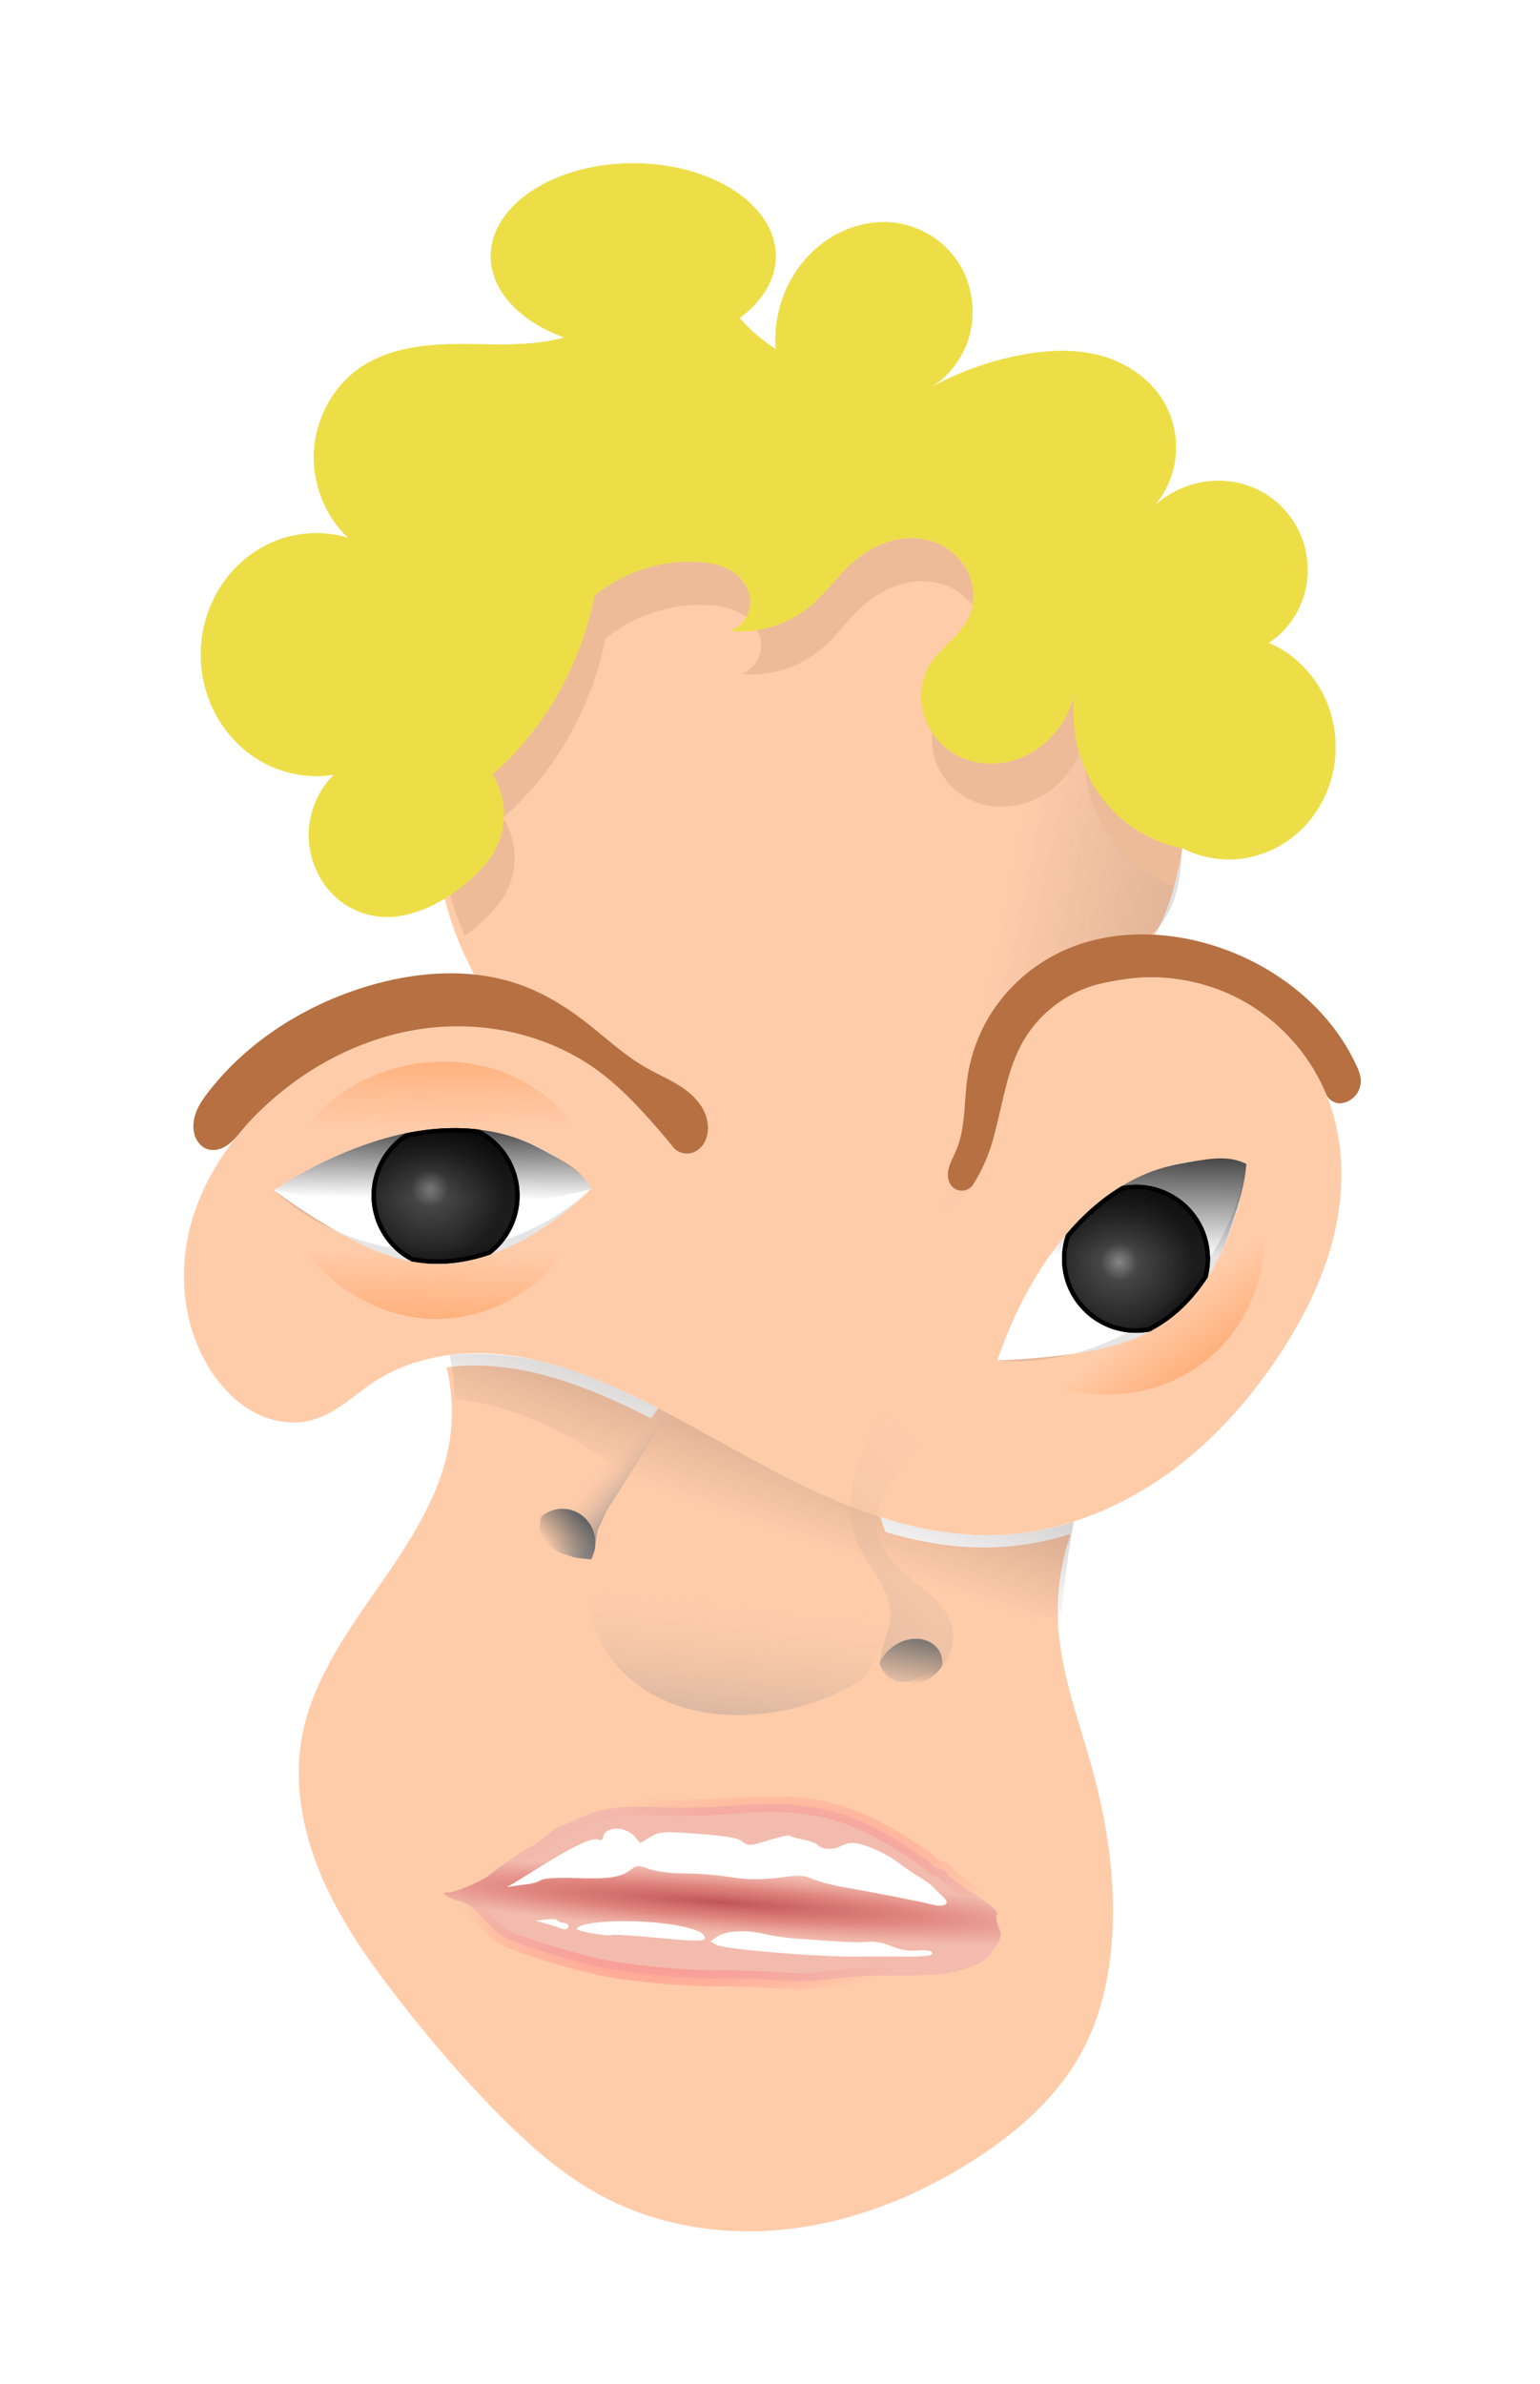 <?xml version="1.0" encoding="UTF-8" standalone="no"?>
<!-- Created with Inkscape (http://www.inkscape.org/) -->

<svg
   width="150.734mm"
   height="233.288mm"
   viewBox="0 0 150.734 233.288"
   version="1.1"
   id="svg1028"
   inkscape:version="1.2-beta (1b65182ce9, 2022-04-05)"
   sodipodi:docname="FACE_ZARBI.svg"
   xmlns:inkscape="http://www.inkscape.org/namespaces/inkscape"
   xmlns:sodipodi="http://sodipodi.sourceforge.net/DTD/sodipodi-0.dtd"
   xmlns:xlink="http://www.w3.org/1999/xlink"
   xmlns="http://www.w3.org/2000/svg"
   xmlns:svg="http://www.w3.org/2000/svg"
   xmlns:rdf="http://www.w3.org/1999/02/22-rdf-syntax-ns#"
   xmlns:cc="http://creativecommons.org/ns#"
   xmlns:dc="http://purl.org/dc/elements/1.1/">
  <sodipodi:namedview
     id="namedview1030"
     pagecolor="#ffffff"
     bordercolor="#666666"
     borderopacity="1.0"
     inkscape:pageshadow="2"
     inkscape:pageopacity="0.0"
     inkscape:pagecheckerboard="0"
     inkscape:document-units="mm"
     showgrid="false"
     inkscape:snap-intersection-paths="true"
     inkscape:object-paths="true"
     inkscape:snap-smooth-nodes="true"
     inkscape:snap-midpoints="true"
     inkscape:snap-grids="false"
     inkscape:object-nodes="true"
     inkscape:zoom="0.67081229"
     inkscape:cx="-38.75898"
     inkscape:cy="548.58864"
     inkscape:window-width="1920"
     inkscape:window-height="1017"
     inkscape:window-x="-8"
     inkscape:window-y="-8"
     inkscape:window-maximized="1"
     inkscape:current-layer="layer1"
     inkscape:snap-global="false"
     inkscape:deskcolor="#d1d1d1">
    <inkscape:grid
       type="xygrid"
       id="grid1122"
       originx="-17.785"
       originy="-2.724" />
  </sodipodi:namedview>
  <defs
     id="defs1025">
    <inkscape:path-effect
       effect="spiro"
       id="path-effect6921"
       is_visible="true"
       lpeversion="1" />
    <linearGradient
       inkscape:collect="always"
       id="linearGradient6498">
      <stop
         style="stop-color:#ff8080;stop-opacity:1;"
         offset="0"
         id="stop6494" />
      <stop
         style="stop-color:#ff8080;stop-opacity:0;"
         offset="1"
         id="stop6496" />
    </linearGradient>
    <inkscape:path-effect
       effect="spiro"
       id="path-effect204271"
       is_visible="true"
       lpeversion="1" />
    <inkscape:path-effect
       effect="spiro"
       id="path-effect203149"
       is_visible="true"
       lpeversion="1" />
    <inkscape:path-effect
       effect="spiro"
       id="path-effect202814"
       is_visible="true"
       lpeversion="1" />
    <linearGradient
       inkscape:collect="always"
       id="linearGradient199215">
      <stop
         style="stop-color:#483737;stop-opacity:1;"
         offset="0"
         id="stop199211" />
      <stop
         style="stop-color:#483737;stop-opacity:0;"
         offset="1"
         id="stop199213" />
    </linearGradient>
    <inkscape:path-effect
       effect="spiro"
       id="path-effect192724"
       is_visible="true"
       lpeversion="1" />
    <inkscape:path-effect
       effect="spiro"
       id="path-effect191363"
       is_visible="true"
       lpeversion="1" />
    <linearGradient
       inkscape:collect="always"
       id="linearGradient95941">
      <stop
         style="stop-color:#bf5656;stop-opacity:1"
         offset="0"
         id="stop95937" />
      <stop
         style="stop-color:#d97474;stop-opacity:0.8"
         offset="0.5"
         id="stop96706" />
      <stop
         style="stop-color:#e9afaf;stop-opacity:0.6"
         offset="1"
         id="stop95939" />
    </linearGradient>
    <linearGradient
       inkscape:collect="always"
       id="linearGradient83202">
      <stop
         style="stop-color:#a29993;stop-opacity:0.462"
         offset="0"
         id="stop83198" />
      <stop
         style="stop-color:#ffccaa;stop-opacity:0;"
         offset="1"
         id="stop83200" />
    </linearGradient>
    <inkscape:path-effect
       effect="spiro"
       id="path-effect76506"
       is_visible="true"
       lpeversion="1" />
    <inkscape:path-effect
       effect="spiro"
       id="path-effect70900"
       is_visible="true"
       lpeversion="1" />
    <linearGradient
       inkscape:collect="always"
       id="linearGradient65024">
      <stop
         style="stop-color:#979797;stop-opacity:1"
         offset="0"
         id="stop65020" />
      <stop
         style="stop-color:#483737;stop-opacity:0;"
         offset="1"
         id="stop65022" />
    </linearGradient>
    <inkscape:path-effect
       effect="spiro"
       id="path-effect60706"
       is_visible="true"
       lpeversion="1" />
    <linearGradient
       inkscape:collect="always"
       id="linearGradient29240">
      <stop
         style="stop-color:#a29993;stop-opacity:1"
         offset="0"
         id="stop29236" />
      <stop
         style="stop-color:#ffccaa;stop-opacity:0;"
         offset="1"
         id="stop29238" />
    </linearGradient>
    <inkscape:path-effect
       effect="spiro"
       id="path-effect28158"
       is_visible="true"
       lpeversion="1" />
    <inkscape:path-effect
       effect="spiro"
       id="path-effect27981"
       is_visible="true"
       lpeversion="1" />
    <linearGradient
       inkscape:collect="always"
       id="linearGradient27530">
      <stop
         style="stop-color:#656565;stop-opacity:1;"
         offset="0"
         id="stop27526" />
      <stop
         style="stop-color:#656565;stop-opacity:0;"
         offset="1"
         id="stop27528" />
    </linearGradient>
    <inkscape:path-effect
       effect="spiro"
       id="path-effect26903"
       is_visible="true"
       lpeversion="1" />
    <inkscape:path-effect
       effect="spiro"
       id="path-effect23849"
       is_visible="true"
       lpeversion="1" />
    <inkscape:path-effect
       effect="spiro"
       id="path-effect23799"
       is_visible="true"
       lpeversion="1" />
    <inkscape:path-effect
       effect="spiro"
       id="path-effect23795"
       is_visible="true"
       lpeversion="1" />
    <inkscape:path-effect
       effect="spiro"
       id="path-effect23791"
       is_visible="true"
       lpeversion="1" />
    <inkscape:path-effect
       effect="spiro"
       id="path-effect23787"
       is_visible="true"
       lpeversion="1" />
    <inkscape:path-effect
       effect="spiro"
       id="path-effect22329"
       is_visible="true"
       lpeversion="1" />
    <linearGradient
       inkscape:collect="always"
       id="linearGradient22212">
      <stop
         style="stop-color:#000000;stop-opacity:1;"
         offset="0"
         id="stop22208" />
      <stop
         style="stop-color:#000000;stop-opacity:0;"
         offset="1"
         id="stop22210" />
    </linearGradient>
    <inkscape:path-effect
       effect="spiro"
       id="path-effect21509"
       is_visible="true"
       lpeversion="1" />
    <linearGradient
       inkscape:collect="always"
       id="linearGradient17303">
      <stop
         style="stop-color:#868686;stop-opacity:1"
         offset="0"
         id="stop17299" />
      <stop
         style="stop-color:#464646;stop-opacity:1"
         offset="0.25"
         id="stop17420" />
      <stop
         style="stop-color:#1c1c1c;stop-opacity:1"
         offset="1"
         id="stop17301" />
    </linearGradient>
    <inkscape:path-effect
       effect="spiro"
       id="path-effect15629"
       is_visible="true"
       lpeversion="1" />
    <inkscape:path-effect
       effect="spiro"
       id="path-effect15625"
       is_visible="true"
       lpeversion="1" />
    <linearGradient
       inkscape:collect="always"
       id="linearGradient10708">
      <stop
         style="stop-color:#ff9955;stop-opacity:1;"
         offset="0"
         id="stop10704" />
      <stop
         style="stop-color:#ff9955;stop-opacity:0;"
         offset="1"
         id="stop10706" />
    </linearGradient>
    <linearGradient
       inkscape:collect="always"
       id="linearGradient9920">
      <stop
         style="stop-color:#ff9955;stop-opacity:1;"
         offset="0"
         id="stop9916" />
      <stop
         style="stop-color:#ff9955;stop-opacity:0;"
         offset="1"
         id="stop9918" />
    </linearGradient>
    <inkscape:path-effect
       effect="spiro"
       id="path-effect9749"
       is_visible="true"
       lpeversion="1" />
    <inkscape:path-effect
       effect="spiro"
       id="path-effect9745"
       is_visible="true"
       lpeversion="1" />
    <inkscape:path-effect
       effect="spiro"
       id="path-effect9675"
       is_visible="true"
       lpeversion="1" />
    <inkscape:path-effect
       effect="spiro"
       id="path-effect9504"
       is_visible="true"
       lpeversion="1" />
    <inkscape:path-effect
       effect="spiro"
       id="path-effect9144"
       is_visible="true"
       lpeversion="1" />
    <inkscape:path-effect
       effect="spiro"
       id="path-effect9005"
       is_visible="true"
       lpeversion="1" />
    <inkscape:path-effect
       effect="spiro"
       id="path-effect8888"
       is_visible="true"
       lpeversion="1" />
    <inkscape:path-effect
       effect="bspline"
       id="path-effect8040"
       is_visible="true"
       lpeversion="1"
       weight="33.333"
       steps="2"
       helper_size="0"
       apply_no_weight="true"
       apply_with_weight="true"
       only_selected="false" />
    <inkscape:path-effect
       effect="bspline"
       id="path-effect7730"
       is_visible="true"
       lpeversion="1"
       weight="33.333"
       steps="2"
       helper_size="0"
       apply_no_weight="true"
       apply_with_weight="true"
       only_selected="false" />
    <inkscape:path-effect
       effect="bspline"
       id="path-effect7400"
       is_visible="true"
       lpeversion="1"
       weight="33.333"
       steps="2"
       helper_size="0"
       apply_no_weight="true"
       apply_with_weight="true"
       only_selected="false" />
    <inkscape:path-effect
       effect="bspline"
       id="path-effect7363"
       is_visible="true"
       lpeversion="1"
       weight="33.333"
       steps="2"
       helper_size="0"
       apply_no_weight="true"
       apply_with_weight="true"
       only_selected="false" />
    <inkscape:path-effect
       effect="bspline"
       id="path-effect7359"
       is_visible="true"
       lpeversion="1"
       weight="33.333"
       steps="2"
       helper_size="0"
       apply_no_weight="true"
       apply_with_weight="true"
       only_selected="false" />
    <inkscape:path-effect
       effect="spiro"
       id="path-effect6955"
       is_visible="true"
       lpeversion="1" />
    <inkscape:path-effect
       effect="spiro"
       id="path-effect6351"
       is_visible="true"
       lpeversion="1" />
    <inkscape:path-effect
       effect="spiro"
       id="path-effect2216"
       is_visible="true"
       lpeversion="1" />
    <inkscape:path-effect
       effect="spiro"
       id="path-effect1909"
       is_visible="true"
       lpeversion="1" />
    <inkscape:path-effect
       effect="spiro"
       id="path-effect1319"
       is_visible="false"
       lpeversion="1" />
    <inkscape:path-effect
       effect="spiro"
       id="path-effect1126"
       is_visible="true"
       lpeversion="1" />
    <linearGradient
       inkscape:collect="always"
       xlink:href="#linearGradient9920"
       id="linearGradient9922"
       x1="144.512"
       y1="124.347"
       x2="150.589"
       y2="136.112"
       gradientUnits="userSpaceOnUse"
       gradientTransform="rotate(-11.035,61.888,266.51)" />
    <linearGradient
       inkscape:collect="always"
       xlink:href="#linearGradient10708"
       id="linearGradient10710"
       x1="163.015"
       y1="157.127"
       x2="157.624"
       y2="145.883"
       gradientUnits="userSpaceOnUse"
       gradientTransform="rotate(-11.035,61.888,266.51)" />
    <clipPath
       clipPathUnits="userSpaceOnUse"
       id="clipPath15315">
      <path
         style="fill:#f4d7d7;stroke:none;stroke-width:0.772;stroke-linecap:round;stroke-linejoin:round;stroke-miterlimit:4;stroke-dasharray:none;stroke-opacity:1"
         d="m 139.429,148.5 c 0.709,-1.248 1.482,-2.46 2.314,-3.63 1.074,-1.51 2.247,-2.95 3.522,-4.294 0.811,-0.856 1.663,-1.673 2.564,-2.434 0.863,-0.73 1.77,-1.408 2.723,-2.016 1.277,-0.817 2.636,-1.509 4.063,-2.022 0.835,-0.301 1.693,-0.539 2.562,-0.72 1.264,-0.262 2.555,-0.401 3.845,-0.381 0.868,0.013 1.734,0.097 2.597,0.189 0.828,0.089 1.669,0.189 2.434,0.518 0.353,0.152 0.686,0.352 0.986,0.592 -0.121,0.369 -0.249,0.736 -0.384,1.1 -0.249,0.67 -0.521,1.33 -0.817,1.981 -0.41,0.902 -0.864,1.783 -1.363,2.639 -0.309,0.53 -0.634,1.05 -0.979,1.557 -0.512,0.754 -1.067,1.48 -1.667,2.167 -0.616,0.705 -1.28,1.369 -1.996,1.974 -0.646,0.546 -1.333,1.044 -2.059,1.477 -0.509,0.304 -1.038,0.576 -1.582,0.812 -0.678,0.294 -1.381,0.531 -2.096,0.717 -1.53,0.399 -3.114,0.567 -4.695,0.603 -1.353,0.031 -2.707,-0.034 -4.056,-0.137 -0.767,-0.059 -1.533,-0.13 -2.298,-0.213 -0.629,-0.068 -1.256,-0.143 -1.883,-0.227 -0.579,-0.077 -1.158,-0.161 -1.735,-0.251"
         id="path15317" />
    </clipPath>
    <clipPath
       clipPathUnits="userSpaceOnUse"
       id="clipPath15564">
      <path
         id="path15566"
         style="fill:#483737;stroke:none;stroke-width:0.172;stroke-linecap:round;stroke-linejoin:round;stroke-miterlimit:4;stroke-dasharray:none;stroke-opacity:1"
         d="m 154.651,134.09 c -1.426,0.513 -2.785,1.205 -4.062,2.022 -0.765,0.489 -1.501,1.025 -2.209,1.595 -0.639,1.104 -0.976,2.356 -0.976,3.631 0.001,3.98 3.211,7.214 7.191,7.245 l 0.117,-0.036 c 0.516,-0.156 1.023,-0.338 1.517,-0.552 0.544,-0.236 1.073,-0.508 1.582,-0.812 0.726,-0.433 1.412,-0.932 2.058,-1.478 0.459,-0.388 0.898,-0.801 1.316,-1.233 0.469,-0.978 0.712,-2.048 0.713,-3.133 6e-5,-4.003 -3.245,-7.248 -7.248,-7.248 z m 0.061,14.456 c -0.039,0.012 -0.078,0.025 -0.117,0.036 0.019,7.9e-4 0.038,0.002 0.056,0.002 z"
         sodipodi:nodetypes="csccccsssccccccc" />
    </clipPath>
    <radialGradient
       inkscape:collect="always"
       xlink:href="#linearGradient17303"
       id="radialGradient17305"
       cx="152.978"
       cy="141.337"
       fx="152.978"
       fy="141.337"
       r="7.247"
       gradientTransform="translate(0,9.7506628e-5)"
       gradientUnits="userSpaceOnUse" />
    <linearGradient
       inkscape:collect="always"
       xlink:href="#linearGradient22212"
       id="linearGradient22254"
       x1="158.963"
       y1="128.226"
       x2="156.245"
       y2="141.369"
       gradientUnits="userSpaceOnUse"
       gradientTransform="rotate(-11.035,61.888,266.51)" />
    <clipPath
       clipPathUnits="userSpaceOnUse"
       id="clipPath15315-7">
      <path
         style="fill:#f4d7d7;stroke:none;stroke-width:0.772;stroke-linecap:round;stroke-linejoin:round;stroke-miterlimit:4;stroke-dasharray:none;stroke-opacity:1"
         d="m 139.429,148.5 c 0.709,-1.248 1.482,-2.46 2.314,-3.63 1.074,-1.51 2.247,-2.95 3.522,-4.294 0.811,-0.856 1.663,-1.673 2.564,-2.434 0.863,-0.73 1.77,-1.408 2.723,-2.016 1.277,-0.817 2.636,-1.509 4.063,-2.022 0.835,-0.301 1.693,-0.539 2.562,-0.72 1.264,-0.262 2.555,-0.401 3.845,-0.381 0.868,0.013 1.734,0.097 2.597,0.189 0.828,0.089 1.669,0.189 2.434,0.518 0.353,0.152 0.686,0.352 0.986,0.592 -0.121,0.369 -0.249,0.736 -0.384,1.1 -0.249,0.67 -0.521,1.33 -0.817,1.981 -0.41,0.902 -0.864,1.783 -1.363,2.639 -0.309,0.53 -0.634,1.05 -0.979,1.557 -0.512,0.754 -1.067,1.48 -1.667,2.167 -0.616,0.705 -1.28,1.369 -1.996,1.974 -0.646,0.546 -1.333,1.044 -2.059,1.477 -0.509,0.304 -1.038,0.576 -1.582,0.812 -0.678,0.294 -1.381,0.531 -2.096,0.717 -1.53,0.399 -3.114,0.567 -4.695,0.603 -1.353,0.031 -2.707,-0.034 -4.056,-0.137 -0.767,-0.059 -1.533,-0.13 -2.298,-0.213 -0.629,-0.068 -1.256,-0.143 -1.883,-0.227 -0.579,-0.077 -1.158,-0.161 -1.735,-0.251"
         id="path15317-9" />
    </clipPath>
    <radialGradient
       inkscape:collect="always"
       xlink:href="#linearGradient17303"
       id="radialGradient17305-9"
       cx="152.978"
       cy="141.337"
       fx="152.978"
       fy="141.337"
       r="7.247"
       gradientTransform="translate(0,9.7506628e-5)"
       gradientUnits="userSpaceOnUse" />
    <clipPath
       clipPathUnits="userSpaceOnUse"
       id="clipPath15564-7">
      <path
         id="path15566-4"
         style="fill:#483737;stroke:none;stroke-width:0.172;stroke-linecap:round;stroke-linejoin:round;stroke-miterlimit:4;stroke-dasharray:none;stroke-opacity:1"
         d="m 154.651,134.09 c -1.426,0.513 -2.785,1.205 -4.062,2.022 -0.765,0.489 -1.501,1.025 -2.209,1.595 -0.639,1.104 -0.976,2.356 -0.976,3.631 0.001,3.98 3.211,7.214 7.191,7.245 l 0.117,-0.036 c 0.516,-0.156 1.023,-0.338 1.517,-0.552 0.544,-0.236 1.073,-0.508 1.582,-0.812 0.726,-0.433 1.412,-0.932 2.058,-1.478 0.459,-0.388 0.898,-0.801 1.316,-1.233 0.469,-0.978 0.712,-2.048 0.713,-3.133 6e-5,-4.003 -3.245,-7.248 -7.248,-7.248 z m 0.061,14.456 c -0.039,0.012 -0.078,0.025 -0.117,0.036 0.019,7.9e-4 0.038,0.002 0.056,0.002 z"
         sodipodi:nodetypes="csccccsssccccccc" />
    </clipPath>
    <linearGradient
       inkscape:collect="always"
       xlink:href="#linearGradient9920"
       id="linearGradient23801"
       gradientUnits="userSpaceOnUse"
       x1="144.512"
       y1="124.347"
       x2="150.589"
       y2="136.112"
       gradientTransform="rotate(26.989,153.073,-63.77)" />
    <linearGradient
       inkscape:collect="always"
       xlink:href="#linearGradient10708"
       id="linearGradient23803"
       gradientUnits="userSpaceOnUse"
       x1="163.015"
       y1="157.127"
       x2="157.624"
       y2="145.883"
       gradientTransform="rotate(26.989,153.073,-63.77)" />
    <linearGradient
       inkscape:collect="always"
       xlink:href="#linearGradient22212"
       id="linearGradient23805"
       gradientUnits="userSpaceOnUse"
       x1="153.489"
       y1="131.488"
       x2="157.767"
       y2="140.148"
       gradientTransform="rotate(26.989,153.073,-63.77)" />
    <linearGradient
       inkscape:collect="always"
       xlink:href="#linearGradient27530"
       id="linearGradient27532"
       x1="96.535"
       y1="155.6"
       x2="93.084"
       y2="157.966"
       gradientUnits="userSpaceOnUse"
       gradientTransform="rotate(-11.035,59.414,269.514)" />
    <linearGradient
       inkscape:collect="always"
       xlink:href="#linearGradient27530"
       id="linearGradient27983"
       gradientUnits="userSpaceOnUse"
       x1="96.535"
       y1="155.6"
       x2="93.084"
       y2="157.966"
       gradientTransform="rotate(-44.219,110.909,146.932)" />
    <linearGradient
       inkscape:collect="always"
       xlink:href="#linearGradient29240"
       id="linearGradient29242"
       x1="97.38"
       y1="158.542"
       x2="94.375"
       y2="154.545"
       gradientUnits="userSpaceOnUse"
       gradientTransform="rotate(-11.035,61.888,266.51)" />
    <linearGradient
       inkscape:collect="always"
       xlink:href="#linearGradient65024"
       id="linearGradient65026"
       x1="228.622"
       y1="153.426"
       x2="143.336"
       y2="117.515"
       gradientUnits="userSpaceOnUse"
       gradientTransform="rotate(-11.035,61.888,266.51)" />
    <linearGradient
       inkscape:collect="always"
       xlink:href="#linearGradient29240"
       id="linearGradient71032"
       x1="113.002"
       y1="171.87"
       x2="135.287"
       y2="154.416"
       gradientUnits="userSpaceOnUse"
       gradientTransform="rotate(-11.035,61.888,266.51)" />
    <linearGradient
       inkscape:collect="always"
       xlink:href="#linearGradient83202"
       id="linearGradient83044"
       x1="435.059"
       y1="685.412"
       x2="450.637"
       y2="636.055"
       gradientUnits="userSpaceOnUse"
       gradientTransform="matrix(0.26,-0.051,0.051,0.26,-49.87,16.774)" />
    <radialGradient
       inkscape:collect="always"
       xlink:href="#linearGradient95941"
       id="radialGradient95943"
       cx="78.224"
       cy="186.273"
       fx="78.224"
       fy="186.273"
       r="26.369"
       gradientTransform="matrix(1.416,0.385,-0.03,0.111,-26.933,135.507)"
       gradientUnits="userSpaceOnUse" />
    <linearGradient
       inkscape:collect="always"
       xlink:href="#linearGradient199215"
       id="linearGradient199217"
       x1="112.015"
       y1="138.578"
       x2="100.858"
       y2="157.823"
       gradientUnits="userSpaceOnUse"
       gradientTransform="rotate(-11.035,96.616,135.401)" />
    <filter
       style="color-interpolation-filters:sRGB"
       inkscape:label="Roughen"
       id="filter202410"
       x="0"
       y="0"
       width="1"
       height="1">
      <feTurbulence
         type="turbulence"
         numOctaves="1"
         seed="1"
         baseFrequency="0.555 0.893"
         result="turbulence"
         id="feTurbulence202406" />
      <feDisplacementMap
         in="SourceGraphic"
         in2="turbulence"
         scale="0.3"
         yChannelSelector="G"
         xChannelSelector="R"
         id="feDisplacementMap202408" />
    </filter>
    <filter
       inkscape:label="Black Hole"
       inkscape:menu="Morphology"
       inkscape:menu-tooltip="Creates a black light inside and outside"
       height="1.164"
       width="1.164"
       y="-0.082"
       x="-0.082"
       style="color-interpolation-filters:sRGB"
       id="filter202646">
      <feGaussianBlur
         stdDeviation="5"
         in="SourceAlpha"
         result="result1"
         id="feGaussianBlur202634" />
      <feComposite
         operator="arithmetic"
         k2="3.2"
         k1="-1"
         k4="-2"
         result="result3"
         in2="result1"
         id="feComposite202636"
         k3="0" />
      <feColorMatrix
         values="1 0 0 0 0 0 1 0 0 0 0 0 1 0 0 0 0 0 10 0 "
         result="result2"
         id="feColorMatrix202638" />
      <feComposite
         result="fbSourceGraphic"
         in="SourceGraphic"
         operator="out"
         in2="result2"
         id="feComposite202640" />
      <feBlend
         mode="multiply"
         in="result1"
         in2="fbSourceGraphic"
         result="result91"
         id="feBlend202642" />
      <feBlend
         mode="screen"
         in="fbSourceGraphic"
         in2="result91"
         id="feBlend202644" />
    </filter>
    <filter
       inkscape:label="Ridged Border"
       inkscape:menu="Bevels"
       inkscape:menu-tooltip="Ridged border with inner bevel"
       style="color-interpolation-filters:sRGB"
       id="filter209633"
       x="-0.026"
       y="-0.039"
       width="1.052"
       height="1.078">
      <feMorphology
         radius="4.3"
         in="SourceAlpha"
         result="result91"
         id="feMorphology209619" />
      <feComposite
         operator="out"
         in="SourceGraphic"
         in2="result91"
         id="feComposite209621" />
      <feGaussianBlur
         result="result0"
         stdDeviation="1.2"
         id="feGaussianBlur209623" />
      <feDiffuseLighting
         diffuseConstant="1"
         id="feDiffuseLighting209627">
        <feDistantLight
           elevation="66"
           azimuth="225"
           id="feDistantLight209625" />
      </feDiffuseLighting>
      <feBlend
         mode="multiply"
         in2="SourceGraphic"
         id="feBlend209629" />
      <feComposite
         operator="in"
         in2="SourceAlpha"
         id="feComposite209631" />
    </filter>
    <radialGradient
       inkscape:collect="always"
       xlink:href="#linearGradient6498"
       id="radialGradient6500"
       cx="78.22"
       cy="186.278"
       fx="78.22"
       fy="186.278"
       r="27.147"
       gradientTransform="matrix(1,0,0,0.437,0,104.922)"
       gradientUnits="userSpaceOnUse" />
    <filter
       style="color-interpolation-filters:sRGB"
       inkscape:label="Drop Shadow"
       id="filter2911"
       x="-0.118"
       y="-0.14"
       width="1.237"
       height="1.259">
      <feFlood
         flood-opacity="0.835"
         flood-color="rgb(0,0,0)"
         result="flood"
         id="feFlood2901" />
      <feComposite
         in="flood"
         in2="SourceGraphic"
         operator="out"
         result="composite1"
         id="feComposite2903" />
      <feGaussianBlur
         in="composite1"
         stdDeviation="3.6"
         result="blur"
         id="feGaussianBlur2905" />
      <feOffset
         dx="-2.77556e-17"
         dy="-1.5"
         result="offset"
         id="feOffset2907" />
      <feComposite
         in="offset"
         in2="SourceGraphic"
         operator="atop"
         result="composite2"
         id="feComposite2909" />
    </filter>
    <filter
       style="color-interpolation-filters:sRGB"
       inkscape:label="Drop Shadow"
       id="filter1526"
       x="-0.112"
       y="-0.102"
       width="1.22"
       height="1.218">
      <feFlood
         flood-opacity="0.388"
         flood-color="rgb(0,0,0)"
         result="flood"
         id="feFlood1516" />
      <feComposite
         in="flood"
         in2="SourceGraphic"
         operator="out"
         result="composite1"
         id="feComposite1518" />
      <feGaussianBlur
         in="composite1"
         stdDeviation="3.593"
         result="blur"
         id="feGaussianBlur1520" />
      <feOffset
         dx="-0.3"
         dy="1.2"
         result="offset"
         id="feOffset1522" />
      <feComposite
         in="offset"
         in2="SourceGraphic"
         operator="atop"
         result="composite2"
         id="feComposite1524" />
    </filter>
    <filter
       style="color-interpolation-filters:sRGB"
       inkscape:label="Drop Shadow"
       id="filter1654"
       x="-0.122"
       y="-0.119"
       width="1.24"
       height="1.254">
      <feFlood
         flood-opacity="0.388"
         flood-color="rgb(0,0,0)"
         result="flood"
         id="feFlood1644" />
      <feComposite
         in="flood"
         in2="SourceGraphic"
         operator="out"
         result="composite1"
         id="feComposite1646" />
      <feGaussianBlur
         in="composite1"
         stdDeviation="3.593"
         result="blur"
         id="feGaussianBlur1648" />
      <feOffset
         dx="-0.3"
         dy="1.2"
         result="offset"
         id="feOffset1650" />
      <feComposite
         in="offset"
         in2="SourceGraphic"
         operator="atop"
         result="composite2"
         id="feComposite1652" />
    </filter>
    <filter
       style="color-interpolation-filters:sRGB"
       inkscape:label="Emboss Shader"
       inkscape:menu-tooltip="Combination of satiny and emboss effect"
       inkscape:menu="Non-Realistic 3D Shaders"
       height="1.325"
       y="-0.163"
       width="1.216"
       x="-0.108"
       id="filter2023">
      <feGaussianBlur
         result="result8"
         stdDeviation="5"
         in="SourceGraphic"
         id="feGaussianBlur2005" />
      <feComposite
         result="result19"
         operator="xor"
         in2="result8"
         id="feComposite2007" />
      <feComposite
         in2="result8"
         result="result17"
         operator="arithmetic"
         k2="1"
         id="feComposite2009"
         k1="0"
         k3="0"
         k4="0" />
      <feOffset
         in="result8"
         result="result18"
         id="feOffset2011" />
      <feDisplacementMap
         result="result4"
         scale="100"
         yChannelSelector="A"
         xChannelSelector="A"
         in="result18"
         in2="result17"
         id="feDisplacementMap2013" />
      <feComposite
         k3="0.5"
         k1="0.5"
         in="result4"
         operator="arithmetic"
         result="result2"
         in2="result4"
         id="feComposite2015"
         k2="0"
         k4="0" />
      <feComposite
         operator="over"
         in="result2"
         result="fbSourceGraphic"
         in2="result2"
         id="feComposite2017" />
      <feComposite
         result="result15"
         operator="in"
         in2="fbSourceGraphic"
         id="feComposite2019" />
      <feComposite
         in="result15"
         operator="in"
         in2="result8"
         result="result16"
         id="feComposite2021" />
    </filter>
    <filter
       inkscape:label="Clouds"
       inkscape:menu="Overlays"
       inkscape:menu-tooltip="Airy, fluffy, sparse white clouds"
       style="color-interpolation-filters:sRGB"
       id="filter2215"
       x="0"
       y="0"
       width="1"
       height="1">
      <feTurbulence
         numOctaves="3"
         baseFrequency="0.040 0.107"
         type="fractalNoise"
         id="feTurbulence2205" />
      <feColorMatrix
         result="result0"
         values="1 0 0 0 0 0 1 0 0 0 0 0 1 0 0 0 0 0 5 -2.7"
         id="feColorMatrix2207" />
      <feFlood
         flood-opacity="1"
         flood-color="rgb(255,255,255)"
         id="feFlood2209" />
      <feComposite
         operator="in"
         in2="result0"
         id="feComposite2211" />
      <feComposite
         operator="atop"
         in2="SourceGraphic"
         id="feComposite2213" />
    </filter>
  </defs>
  <g
     inkscape:label="Layer 1"
     inkscape:groupmode="layer"
     id="layer1"
     transform="translate(-17.785,-2.724)">
    <path
       style="fill:#ffccaa;fill-opacity:1;stroke:none;stroke-width:0.672;stroke-linecap:round;stroke-linejoin:round;stroke-opacity:1;filter:url(#filter1526)"
       d="m 61.787,135.31 c 0.585,2.386 0.683,4.889 0.289,7.314 -0.873,5.367 -4.052,10.035 -7.166,14.493 -3.114,4.458 -6.326,9.092 -7.283,14.445 -0.822,4.596 0.117,9.379 1.965,13.666 1.848,4.287 4.569,8.138 7.428,11.829 3.068,3.96 6.323,7.781 9.847,11.341 3.062,3.093 6.366,6.016 10.211,8.055 5.595,2.968 12.154,3.919 18.441,3.153 6.287,-0.766 12.308,-3.191 17.661,-6.577 4.411,-2.79 8.494,-6.349 10.921,-10.971 1.679,-3.197 2.503,-6.791 2.796,-10.391 0.472,-5.814 -0.408,-11.677 -1.967,-17.298 -1.251,-4.511 -2.95,-8.959 -3.261,-13.63 -0.205,-3.079 0.208,-6.198 1.209,-9.117 -0.927,0.292 -1.868,0.538 -2.819,0.737 -1.558,0.325 -3.143,0.522 -4.734,0.576 -2.47,0.084 -4.947,-0.18 -7.366,-0.688 -3.957,-0.832 -7.754,-2.316 -11.399,-4.066 -2.49,-1.195 -4.916,-2.517 -7.334,-3.851 -2.083,-1.149 -4.16,-2.308 -6.266,-3.415 -2.698,-1.417 -5.448,-2.749 -8.312,-3.792 -1.147,-0.418 -2.311,-0.789 -3.494,-1.094 -1.38,-0.356 -2.783,-0.621 -4.201,-0.766 -0.798,-0.082 -1.6,-0.125 -2.402,-0.125 -0.923,-10e-6 -1.847,0.058 -2.763,0.173 z"
       id="path9142"
       inkscape:path-effect="#path-effect9144"
       inkscape:original-d="m 61.787424,135.3095 c 0,0 2.04798,4.95332 0.288979,7.31394 -3.745824,5.02699 -18.135399,29.64784 -14.449043,28.93831 5.401091,-1.03957 8.35761,20.87413 9.392328,25.49431 1.034715,4.62017 6.024735,8.10793 9.846906,11.34078 9.112862,7.70778 6.807471,5.37021 10.21074,8.05501 3.403269,2.68479 29.991836,-6.25065 36.101796,-3.42397 6.10996,2.82669 7.41947,-9.3498 10.92073,-10.97055 3.50125,-1.62075 0.55181,-7.47464 2.79583,-10.39064 2.24402,-2.91599 -3.25282,-12.55953 -1.96698,-17.29792 1.28582,-4.73839 -3.56311,-9.68605 -3.2609,-13.62984 0.30221,-3.94379 1.20872,-9.1173 1.20872,-9.1173 0,0 -1.87921,0.49147 -2.81929,0.73688 -0.94008,0.24538 -3.15548,0.38421 -4.73369,0.576 -1.57821,0.1918 -4.91003,-0.45873 -7.36551,-0.68842 -2.45548,-0.22968 -7.59914,-2.71048 -11.399171,-4.06604 -3.800042,-1.35555 -4.889182,-2.56701 -7.334234,-3.85081 -2.445054,-1.28382 -4.177144,-2.27617 -6.266167,-3.41456 -2.089035,-1.13839 -5.540811,-2.52809 -8.311685,-3.79245 -2.770872,-1.26436 -2.328748,-0.72921 -3.493585,-1.09414 -0.497391,-0.15583 -2.323884,-0.64129 -4.200792,-0.76636 -0.650721,-0.0434 -1.782101,-0.1229 -2.402033,-0.1254 -1.779516,-0.007 -2.762949,0.17317 -2.762949,0.17317 z"
       sodipodi:nodetypes="csssssssssscssssssssssc" />
    <g
       id="path23847"
       transform="rotate(-11.035,61.888,266.51)">
      <path
         style="color:#000000;fill:#ffccaa;stroke-width:1.672;stroke-linecap:round;stroke-linejoin:round;-inkscape-stroke:none"
         d="m 112.016,138.442 c -1.082,3.31 -2.95,6.36 -5.406,8.828 -1.814,1.823 -4.037,3.368 -6.573,3.795 -1.247,0.21 -2.526,0.143 -3.78,0.306 -0.627,0.082 -1.251,0.223 -1.829,0.477 -0.579,0.255 -1.113,0.627 -1.506,1.123 -0.554,0.699 -0.797,1.619 -0.741,2.51 0.056,0.89 0.398,1.75 0.903,2.485 0.946,1.377 2.487,2.331 4.141,2.564 -1.029,2.486 -1.101,5.354 -0.197,7.888 0.675,1.894 1.874,3.586 3.377,4.921 1.504,1.335 3.306,2.317 5.216,2.945 3.82,1.256 7.991,1.089 11.917,0.22 1.2,-0.266 2.385,-0.595 3.55,-0.986 0.652,1.302 1.925,2.276 3.353,2.564 1.45,0.292 3.031,-0.133 4.128,-1.127 1.097,-0.993 1.677,-2.533 1.493,-4.001 -0.161,-1.283 -0.857,-2.437 -1.65,-3.458 -0.793,-1.021 -1.7,-1.958 -2.393,-3.05 -1.528,-2.405 -1.899,-5.419 -1.46,-8.234 0.439,-2.815 1.631,-5.46 3.038,-7.938 1.217,-2.143 2.603,-4.189 4.141,-6.114 z"
         id="path77216" />
      <path
         style="color:#000000;fill:#ffccaa;stroke-linecap:round;stroke-linejoin:round;-inkscape-stroke:none"
         d="m 112.248,137.639 a 0.836,0.836 0 0 0 -1.027,0.543 c -1.041,3.184 -2.84,6.124 -5.203,8.498 -1.74,1.748 -3.83,3.175 -6.119,3.561 -1.126,0.19 -2.395,0.126 -3.75,0.303 -0.679,0.088 -1.379,0.243 -2.057,0.541 -0.68,0.299 -1.329,0.744 -1.824,1.369 -0.701,0.886 -0.99,2.002 -0.922,3.08 0.067,1.07 0.471,2.066 1.049,2.906 0.914,1.331 2.335,2.183 3.881,2.615 -0.814,2.478 -0.913,5.182 -0.035,7.645 0.727,2.04 2.008,3.844 3.609,5.266 1.599,1.42 3.502,2.453 5.51,3.113 4.012,1.319 8.333,1.133 12.359,0.242 1.046,-0.231 2.073,-0.534 3.094,-0.859 0.825,1.208 2.018,2.148 3.463,2.439 1.72,0.347 3.549,-0.144 4.854,-1.326 1.306,-1.183 1.982,-2.97 1.762,-4.725 -0.19,-1.517 -0.984,-2.792 -1.818,-3.867 -0.83,-1.07 -1.717,-1.989 -2.35,-2.984 -1.391,-2.189 -1.754,-5.002 -1.34,-7.656 0.416,-2.666 1.559,-5.223 2.939,-7.654 1.195,-2.104 2.557,-4.114 4.068,-6.004 a 0.836,0.836 0 0 0 -0.42,-1.324 z m 0.219,1.807 17.936,5.199 c -1.27,1.675 -2.495,3.388 -3.533,5.217 -1.433,2.523 -2.675,5.259 -3.137,8.223 -0.464,2.975 -0.084,6.191 1.58,8.811 0.754,1.187 1.682,2.14 2.438,3.113 0.751,0.968 1.349,2.002 1.48,3.051 0.148,1.181 -0.336,2.474 -1.223,3.277 -0.888,0.805 -2.221,1.164 -3.402,0.926 -1.164,-0.235 -2.238,-1.055 -2.77,-2.117 a 0.836,0.836 0 0 0 -1.014,-0.42 c -1.137,0.382 -2.294,0.704 -3.465,0.963 -3.826,0.847 -7.847,0.995 -11.475,-0.197 -1.813,-0.596 -3.514,-1.526 -4.922,-2.775 -1.406,-1.248 -2.523,-2.831 -3.146,-4.578 -0.832,-2.333 -0.764,-4.999 0.184,-7.287 a 0.836,0.836 0 0 0 -0.656,-1.148 c -1.414,-0.199 -2.76,-1.032 -3.568,-2.209 -0.433,-0.63 -0.713,-1.351 -0.758,-2.062 -0.044,-0.703 0.156,-1.426 0.562,-1.939 0.29,-0.366 0.708,-0.667 1.186,-0.877 0.48,-0.211 1.026,-0.337 1.602,-0.412 1.153,-0.15 2.442,-0.082 3.811,-0.312 2.783,-0.468 5.139,-2.132 7.027,-4.029 2.357,-2.368 4.113,-5.279 5.264,-8.414 z"
         id="path77218" />
    </g>
    <path
       style="fill:#ffccaa;fill-opacity:1;stroke-width:0.672;stroke-linecap:round;stroke-linejoin:round;stroke-opacity:0;filter:url(#filter1654)"
       d="m 126.772,98.713 c 3.573,-3.313 5.974,-7.867 6.687,-12.687 0.657,-4.438 -0.103,-9.05 -1.984,-13.123 -1.881,-4.073 -4.859,-7.609 -8.445,-10.306 -2.69,-2.023 -5.705,-3.579 -8.795,-4.915 -8.225,-3.558 -17.275,-5.632 -26.176,-4.585 -4.45,0.523 -8.824,1.83 -12.747,3.995 -3.923,2.165 -7.387,5.198 -9.904,8.905 -4.6,6.775 -5.786,15.603 -3.779,23.542 2.489,9.845 9.852,18.33 19.248,22.181 l 2e-6,1e-5 c 0.166,0.183 0.331,0.367 0.494,0.552 0.292,0.329 0.58,0.662 0.866,0.996 0.514,0.601 1.022,1.207 1.53,1.813 0.923,1.1 1.848,2.198 2.818,3.256 1.415,1.543 2.933,3.005 4.645,4.211 0.944,0.666 1.947,1.252 3.004,1.719 1.427,0.63 2.955,1.04 4.511,1.15 1.293,0.091 2.597,-0.025 3.863,-0.304 1.416,-0.311 2.784,-0.824 4.088,-1.457 1.21,-0.587 2.371,-1.279 3.443,-2.093 1.106,-0.84 2.121,-1.815 2.907,-2.959 0.539,-0.785 0.967,-1.643 1.316,-2.528 0.567,-1.438 0.928,-2.947 1.271,-4.455 0.26,-1.143 0.51,-2.289 0.835,-3.416 0.368,-1.274 0.834,-2.526 1.504,-3.67 0.364,-0.622 0.788,-1.21 1.26,-1.754 0.322,-0.371 0.668,-0.723 1.033,-1.052 0.276,-0.248 0.563,-0.484 0.86,-0.706 0.282,-0.211 0.573,-0.409 0.873,-0.595 0.196,-0.122 0.396,-0.238 0.6,-0.348 0.201,-0.109 0.404,-0.212 0.611,-0.309 0.335,-0.158 0.678,-0.3 1.027,-0.424 0.179,-0.064 0.36,-0.124 0.542,-0.179 0.185,-0.056 0.371,-0.106 0.558,-0.154 0.415,-0.105 0.834,-0.194 1.256,-0.268 v 0 l 0.178,-0.032"
       id="path9003"
       sodipodi:nodetypes="caaaaaaaaaaaaaaaaaaaaaaaaaaaaaaaaac"
       inkscape:original-d="m 126.77227,98.713145 c 0,0 6.52891,-7.909249 6.68736,-12.687207 0.28332,-8.543758 -4.66491,-17.116182 -10.42882,-23.429141 -2.26444,-2.480136 -5.48504,-4.345591 -8.79474,-4.915408 -16.270492,-2.80123 -37.208153,-3.415302 -48.826791,8.314283 -5.593072,5.646482 -5.958229,15.898606 -3.778839,23.541608 2.684422,9.414118 14.957612,13.38202 19.24787,22.18119 l 2e-6,1e-5 c 0.109956,0.2211 0.330854,0.36667 0.494228,0.55183 0.29113,0.32995 0.579784,0.66208 0.866028,0.99628 0.514297,0.60046 1.016062,1.21157 1.529705,1.8126 0.932598,1.09125 1.814824,2.22963 2.818052,3.25633 1.460602,1.49478 2.953817,2.98319 4.644772,4.21134 0.933373,0.67791 1.934335,1.28614 3.003599,1.71908 1.438366,0.5824 2.964991,1.0174 4.511117,1.15001 1.287017,0.11038 2.600037,-0.0341 3.863297,-0.30383 1.41477,-0.3021 2.78197,-0.83503 4.08822,-1.45676 1.21262,-0.57717 2.39032,-1.2585 3.4428,-2.09268 1.08364,-0.85889 2.09449,-1.84037 2.90716,-2.95909 0.55843,-0.76875 0.96466,-1.64571 1.31614,-2.52848 0.57118,-1.43456 0.87547,-2.96191 1.27074,-4.45454 0.30004,-1.13301 0.4729,-2.30091 0.83534,-3.41553 0.40888,-1.2574 0.86331,-2.51382 1.5041,-3.67037 0.34895,-0.62983 0.79659,-1.20352 1.26032,-1.75434 0.31654,-0.37598 0.67064,-0.7201 1.03336,-1.05173 0.27373,-0.25027 0.5633,-0.48346 0.8602,-0.70574 0.28179,-0.21095 0.57483,-0.40702 0.87265,-0.59466 0.19555,-0.12321 0.39646,-0.23799 0.59957,-0.34829 0.20064,-0.108918 0.40356,-0.214136 0.61106,-0.309375 0.33669,-0.154505 0.67976,-0.295706 1.02712,-0.424496 0.17836,-0.06616 0.35996,-0.123487 0.54206,-0.178561 0.18482,-0.05581 0.37087,-0.107987 0.55844,-0.153737 0.41576,-0.10146 1.25568,-0.267708 1.25568,-0.267708 v 0 l 0.17843,-0.03174"
       inkscape:path-effect="#path-effect9005" />
    <path
       style="opacity:0.487;fill:url(#linearGradient199217);fill-opacity:1;stroke-width:0.672;stroke-linecap:round;stroke-linejoin:round;stroke-opacity:0"
       d="m 62.193,137.577 0.12,2.018 c 2.608,0.323 5.172,0.998 7.6,2.002 6.396,2.642 11.622,7.427 17.37,11.28 2.891,1.938 5.936,3.653 9.123,5.052 4.586,2.015 9.487,3.376 14.486,3.705 3.61,0.237 7.255,-0.066 10.776,-0.896 0.137,-1.564 0.309,-3.125 0.517,-4.682 0.198,-1.483 0.429,-2.962 0.692,-4.436 -0.995,0.314 -2.008,0.575 -3.031,0.78 -1.49,0.299 -3.003,0.481 -4.522,0.532 -4.06,0.138 -8.113,-0.659 -11.964,-1.953 -3.284,-1.104 -6.438,-2.566 -9.514,-4.161 -2.782,-1.443 -5.504,-2.996 -8.255,-4.495 -2.082,-1.135 -4.182,-2.239 -6.324,-3.255 -2.62,-1.242 -5.315,-2.356 -8.13,-3.047 -3.041,-0.746 -6.204,-0.989 -9.323,-0.717 l 0.381,2.271 z"
       id="path9502"
       inkscape:original-d="m 62.193204,137.57712 c -0.456415,0.57002 0.120049,2.01844 0.120049,2.01844 0,0 5.62366,1.22776 7.600105,2.00182 1.976444,0.77405 11.580195,7.5203 17.369822,11.28014 5.789628,3.75983 6.082208,3.36843 9.122839,5.05235 3.040639,1.6839 9.657661,2.47021 14.486031,3.70501 4.82836,1.2348 10.77576,-0.89595 10.77576,-0.89595 0,0 0.3451,-3.1208 0.51717,-4.68152 0.17209,-1.56072 0.69155,-4.43578 0.69155,-4.43578 0,0 -2.0206,0.52048 -3.03137,0.78041 -1.01075,0.25998 -3.0141,0.3552 -4.52161,0.53247 -1.50752,0.17729 -7.97587,-1.30155 -11.96427,-1.95263 -3.988402,-0.6511 -6.342188,-2.77372 -9.51374,-4.16089 -3.17155,-1.38717 -5.50324,-2.99678 -8.255336,-4.49549 -2.752083,-1.4987 -4.215897,-2.16999 -6.32431,-3.25531 -2.108413,-1.08531 -5.4199,-2.03089 -8.130314,-3.04664 -2.710413,-1.01576 -9.323037,-0.71726 -9.323037,-0.71726 0,0 0.837073,1.70082 0.380663,2.27083 z"
       inkscape:path-effect="#path-effect9504"
       sodipodi:nodetypes="scsssscsccsssssscs" />
    <path
       style="mix-blend-mode:luminosity;fill:url(#linearGradient9922);fill-opacity:1;stroke:#000000;stroke-width:0;stroke-linecap:round;stroke-linejoin:round;stroke-miterlimit:4;stroke-dasharray:none;stroke-opacity:1"
       d="m 139.787,116.618 c -1.379,-1.733 -3.262,-3.061 -5.358,-3.777 -3.595,-1.229 -7.659,-0.609 -11.028,1.146 -3.744,1.95 -6.754,5.293 -8.244,9.243 -1.52,4.03 -1.429,8.643 0.249,12.61 0.87,-2.599 1.998,-5.111 3.362,-7.487 2.177,-3.793 5.034,-7.304 8.787,-9.55 3.327,-1.992 7.288,-2.907 11.151,-2.577"
       id="path9673"
       inkscape:path-effect="#path-effect9675"
       inkscape:original-d="m 139.78653,116.61823 c 4.07714,-0.72839 -3.57166,-2.51799 -5.35797,-3.7773 -1.7863,-1.25932 -7.35192,0.76429 -11.02835,1.14613 -3.67643,0.38184 -5.49553,6.16215 -8.24376,9.24292 -2.74823,3.08077 0.24899,12.60981 0.24899,12.60981 0,0 2.2417,-4.99125 3.36208,-7.48718 1.12038,-2.49594 5.8581,-6.36628 8.78669,-9.54973 2.92859,-3.18346 11.15125,-2.57659 11.15125,-2.57659" />
    <path
       style="fill:url(#linearGradient29242);fill-opacity:1;stroke:none;stroke-width:1.672;stroke-linecap:round;stroke-linejoin:round;stroke-miterlimit:4;stroke-dasharray:none;stroke-opacity:1"
       d="m 75.665,155.307 0.348,-1.054 0.045,-0.509 v 0 l 0.213,-1.241 0.905,-1.956 7.132,-11.282 0.92,-2.712 -5.417,6.698 -2.284,1.591 -2.893,0.832 -3.847,5.441 0.323,2.469 1.344,1.021 1.603,0.525 1.609,0.178 z"
       id="path28156"
       inkscape:path-effect="#path-effect28158"
       inkscape:original-d="m 75.664663,155.30749 c 0,0 0.250588,-0.65904 0.347708,-1.05352 0.04856,-0.19725 0.05218,-0.35128 0.04483,-0.50941 -0.0073,-0.15813 0.02163,0.30529 0,0 -0.04729,-0.62565 -0.41883,-0.10902 0.213353,-1.24147 0.632183,-1.13245 -1.22883,1.84286 0.905087,-1.956 1.066956,-1.89943 5.385265,-8.25873 7.131535,-11.28246 1.746268,-3.02375 0.920484,-2.71194 0.920484,-2.71194 0,0 -3.611174,4.46567 -5.417231,6.69819 -1.806058,2.23251 -1.123514,0.89455 -2.28439,1.59136 -1.160884,0.69681 -1.928459,0.55457 -2.893152,0.83154 -0.964691,0.27698 -2.564377,3.62777 -3.84705,5.44134 -0.320665,0.45338 -0.0011,1.81226 0.323231,2.46876 0.324347,0.65649 0.653484,0.61059 1.343505,1.02129 0.690016,0.4107 0.972962,0.45164 1.60348,0.52455 0.630518,0.0729 1.608604,0.17777 1.608604,0.17777 z"
       sodipodi:nodetypes="cssczsscssssssscc" />
    <path
       style="fill:#ffccaa;fill-opacity:1;stroke:none;stroke-width:3.672;stroke-linecap:round;stroke-linejoin:round;stroke-miterlimit:4;stroke-dasharray:none;stroke-opacity:0.358;paint-order:markers stroke fill"
       d="m 147.628,109.889 c 1.687,4.146 1.814,8.827 0.845,13.196 -0.969,4.37 -2.987,8.452 -5.45,12.19 -3.13,4.752 -7.038,9.042 -11.752,12.228 -4.714,3.187 -10.261,5.237 -15.948,5.43 -2.47,0.084 -4.947,-0.178 -7.365,-0.688 -10.333,-2.178 -19.137,-8.679 -28.692,-13.176 -3.906,-1.838 -8.019,-3.364 -12.313,-3.808 -4.294,-0.445 -8.808,0.264 -12.434,2.607 -1.037,0.67 -1.989,1.463 -2.997,2.175 -1.008,0.712 -2.092,1.352 -3.287,1.662 -1.795,0.466 -3.744,0.146 -5.398,-0.694 -1.653,-0.84 -3.025,-2.17 -4.096,-3.683 -2.879,-4.069 -3.588,-9.459 -2.406,-14.301 1.182,-4.843 4.124,-9.145 7.833,-12.476 4.334,-3.892 9.816,-6.569 15.603,-7.238 5.787,-0.669 11.852,0.741 16.552,4.182 1.673,1.225 3.162,2.687 4.555,4.223 0.462,0.509 0.913,1.026 1.36,1.548 0.514,0.601 1.022,1.207 1.53,1.813 0.923,1.1 1.848,2.198 2.818,3.256 1.415,1.543 2.933,3.005 4.645,4.211 0.944,0.666 1.947,1.252 3.004,1.719 1.427,0.63 2.955,1.04 4.511,1.15 1.293,0.091 2.597,-0.025 3.863,-0.304 1.416,-0.311 2.784,-0.824 4.088,-1.457 1.21,-0.587 2.371,-1.279 3.443,-2.093 1.106,-0.84 2.121,-1.815 2.907,-2.959 0.539,-0.785 0.967,-1.643 1.316,-2.528 0.567,-1.438 0.928,-2.947 1.271,-4.455 0.26,-1.143 0.51,-2.289 0.835,-3.416 0.368,-1.274 0.834,-2.526 1.504,-3.67 0.613,-1.047 1.393,-1.994 2.294,-2.806 0.709,-0.639 1.493,-1.195 2.332,-1.649 0.527,-0.285 1.075,-0.53 1.638,-0.734 0.82,-0.298 1.671,-0.51 2.535,-0.631 4.191,-0.852 8.673,-0.195 12.443,1.825 3.77,2.02 6.8,5.388 8.412,9.349 z"
       id="path8886"
       sodipodi:nodetypes="czssszzzzzcssccssssssssssssccc"
       inkscape:original-d="m 147.62772,109.88929 c -14.82724,10.44556 -4.0997,16.9835 -4.60439,25.38662 -0.5047,8.40312 -18.46621,11.77259 -27.69979,17.65858 -4.65837,2.9695 -0.94423,2.99191 -7.3655,-0.6884 -6.30666,-3.61462 -22.736512,-10.88592 -28.692151,-13.17593 -12.019527,-4.62165 -16.497921,-0.8008 -24.747349,-1.20152 -8.249429,-0.40072 -3.272622,-3.04515 -6.284019,3.83757 -3.011396,6.88271 -6.328691,-2.91799 -9.493502,-4.37729 -3.164812,-1.4593 3.618315,-17.8511 5.427006,-26.77697 1.808692,-8.92588 26.075306,-5.11399 32.155007,-3.05611 6.079702,2.05789 3.037162,2.8153 4.555278,4.22263 1.518117,1.40733 0.90715,1.03229 1.360258,1.54812 0.453107,0.51584 1.020108,1.20861 1.529705,1.8126 0.509597,0.60399 1.879006,2.17109 2.818052,3.25633 1.44556,1.65718 3.173939,3.07232 4.644772,4.21134 0.599215,0.47062 2.002706,1.14627 3.003599,1.71908 1.000893,0.57282 3.007718,0.76688 4.511117,1.15001 1.503397,0.38313 2.575837,-0.20235 3.863297,-0.30383 1.28746,-0.10149 2.72579,-0.97097 4.08822,-1.45676 1.36243,-0.4858 2.29551,-1.39491 3.4428,-2.09268 1.14729,-0.69777 1.93841,-1.97252 2.90716,-2.95909 0.96874,-0.98658 0.87774,-1.68544 1.31614,-2.52848 0.43841,-0.84304 0.84747,-2.96949 1.27074,-4.45454 0.42328,-1.48505 0.55721,-2.27682 0.83534,-3.41553 0.27814,-1.13872 1.00304,-2.4467 1.5041,-3.67037 0.50105,-1.22366 1.52944,-1.8705 2.29368,-2.80607 0.76425,-0.93557 1.75512,-1.21501 2.33242,-1.64869 0.35296,-0.265154 1.00239,-0.47961 1.63818,-0.733871 1.03581,-0.350247 1.9623,-0.592644 2.53468,-0.631353 11.76293,1.351874 31.22505,3.713564 20.85515,11.174604 z"
       inkscape:path-effect="#path-effect8888" />
    <path
       style="mix-blend-mode:luminosity;fill:url(#linearGradient10710);fill-opacity:1;stroke:#000000;stroke-width:0;stroke-linecap:round;stroke-linejoin:round;stroke-miterlimit:4;stroke-dasharray:none;stroke-opacity:1"
       d="m 139.787,116.618 c 1.349,2.639 1.939,5.661 1.68,8.614 -0.368,4.189 -2.499,8.22 -5.834,10.782 -2.253,1.731 -5.005,2.783 -7.83,3.091 -2.824,0.308 -5.714,-0.118 -8.366,-1.138 -1.421,-0.547 -2.778,-1.263 -4.032,-2.127 1.985,-0.074 3.966,-0.226 5.939,-0.455 3.65,-0.423 7.39,-1.159 10.42,-3.238 3.217,-2.207 5.322,-5.739 6.601,-9.425 0.686,-1.977 1.164,-4.027 1.422,-6.104"
       id="path9743"
       inkscape:path-effect="#path-effect9745"
       inkscape:original-d="m 139.78653,116.61823 c 0.47356,-2.03491 1.12021,5.74263 1.67985,8.61363 0.55963,2.871 -3.88892,7.18834 -5.83383,10.7822 -1.94493,3.59385 -10.79674,1.30216 -16.19557,1.95293 -5.39884,0.65076 -4.03154,-2.1272 -4.03154,-2.1272 0,0 3.95969,-0.30313 5.93907,-0.455 1.97937,-0.15188 6.94668,-2.15819 10.41955,-3.2376 3.47288,-1.07942 4.40088,-6.28302 6.60086,-9.42484 2.19998,-3.14182 1.42161,-6.10412 1.42161,-6.10412" />
    <path
       style="mix-blend-mode:luminosity;fill:none;fill-opacity:1;stroke:none;stroke-width:0.4;stroke-linecap:round;stroke-linejoin:round;stroke-miterlimit:4;stroke-dasharray:none;stroke-opacity:1"
       d="m 127.772,112.458 c -1.52,0.29 -3.004,0.816 -4.372,1.529 -3.744,1.95 -6.754,5.293 -8.244,9.243 -1.52,4.03 -1.429,8.643 0.249,12.61 1.254,0.865 2.61,1.58 4.031,2.127 2.652,1.02 5.542,1.446 8.366,1.138 2.824,-0.308 5.577,-1.36 7.829,-3.092 3.335,-2.563 5.466,-6.593 5.834,-10.782 0.259,-2.953 -0.33,-5.975 -1.68,-8.613 -1.379,-1.733 -3.262,-3.061 -5.358,-3.777 -2.134,-0.73 -4.434,-0.808 -6.656,-0.383 z"
       id="path16296" />
    <path
       style="fill:#ffffff;fill-opacity:1;stroke:none;stroke-width:0.972;stroke-linecap:round;stroke-linejoin:round;stroke-miterlimit:4;stroke-dasharray:none;stroke-opacity:1"
       sodipodi:type="inkscape:offset"
       inkscape:radius="0"
       inkscape:original="M 161.02148 133.00195 C 159.73103 132.98289 158.43947 133.12067 157.17578 133.38281 C 156.30642 133.56315 155.44872 133.80293 154.61328 134.10352 C 153.18693 134.61671 151.82792 135.30845 150.55078 136.125 C 149.5986 136.73379 148.69126 137.41301 147.82812 138.14258 C 146.92772 138.90364 146.07479 139.72059 145.26367 140.57617 C 143.98898 141.92074 142.81606 143.35933 141.74219 144.86914 C 140.91011 146.039 140.13708 147.25189 139.42773 148.5 C 140.00506 148.59033 140.5848 148.67495 141.16406 148.75195 C 141.79083 148.83526 142.41825 148.91062 143.04688 148.97852 C 143.81178 149.06108 144.57665 149.13065 145.34375 149.18945 C 146.6932 149.29287 148.04733 149.35892 149.40039 149.32812 C 150.98129 149.29211 152.56563 149.1239 154.0957 148.72461 C 154.81088 148.53798 155.51321 148.30166 156.19141 148.00781 C 156.73572 147.77197 157.26405 147.49931 157.77344 147.19531 C 158.49969 146.76189 159.18617 146.26284 159.83203 145.7168 C 160.54716 145.1122 161.21201 144.44937 161.82812 143.74414 C 162.42811 143.05738 162.98364 142.33051 163.49609 141.57617 C 163.84063 141.06901 164.16595 140.54929 164.47461 140.01953 C 164.9732 139.16378 165.42786 138.2824 165.83789 137.38086 C 166.13362 136.73063 166.40578 136.07009 166.6543 135.40039 C 166.78939 135.03635 166.91638 134.66983 167.03711 134.30078 C 166.73682 134.0607 166.40588 133.86096 166.05273 133.70898 C 165.28791 133.37983 164.44705 133.28001 163.61914 133.19141 C 162.75568 133.09903 161.88978 133.01475 161.02148 133.00195 z "
       xlink:href="#path9747"
       id="path11834"
       inkscape:href="#path9747"
       d="m 161.021,133.002 c -1.29,-0.019 -2.582,0.119 -3.846,0.381 -0.869,0.18 -1.727,0.42 -2.562,0.721 -1.426,0.513 -2.785,1.205 -4.062,2.021 -0.952,0.609 -1.86,1.288 -2.723,2.018 -0.9,0.761 -1.753,1.578 -2.564,2.434 -1.275,1.345 -2.448,2.783 -3.521,4.293 -0.832,1.17 -1.605,2.383 -2.314,3.631 0.577,0.09 1.157,0.175 1.736,0.252 0.627,0.083 1.254,0.159 1.883,0.227 0.765,0.083 1.53,0.152 2.297,0.211 1.349,0.103 2.704,0.169 4.057,0.139 1.581,-0.036 3.165,-0.204 4.695,-0.604 0.715,-0.187 1.418,-0.423 2.096,-0.717 0.544,-0.236 1.073,-0.508 1.582,-0.812 0.726,-0.433 1.413,-0.932 2.059,-1.479 0.715,-0.605 1.38,-1.267 1.996,-1.973 0.6,-0.687 1.156,-1.414 1.668,-2.168 0.345,-0.507 0.67,-1.027 0.979,-1.557 0.499,-0.856 0.953,-1.737 1.363,-2.639 0.296,-0.65 0.568,-1.311 0.816,-1.98 0.135,-0.364 0.262,-0.731 0.383,-1.1 -0.3,-0.24 -0.631,-0.44 -0.984,-0.592 -0.765,-0.329 -1.606,-0.429 -2.434,-0.518 -0.863,-0.092 -1.729,-0.177 -2.598,-0.189 z"
       transform="rotate(-11.035,61.891,266.514)"
       clip-path="url(#clipPath15315)" />
    <path
       style="mix-blend-mode:multiply;fill:url(#radialGradient17305);fill-opacity:1;stroke:#000000;stroke-width:0.872;stroke-linecap:round;stroke-linejoin:round;stroke-miterlimit:4;stroke-dasharray:none;stroke-opacity:1"
       sodipodi:type="inkscape:offset"
       inkscape:radius="0"
       inkscape:original="M 154.65039 134.08984 C 153.22404 134.60302 151.86503 135.29478 150.58789 136.11133 C 149.82245 136.60073 149.08673 137.13704 148.37891 137.70703 C 147.73988 138.81055 147.40439 140.06269 147.4043 141.33789 C 147.4053 145.31757 150.61615 148.55088 154.5957 148.58203 C 154.6145 148.58282 154.63169 148.58398 154.65039 148.58398 L 154.71289 148.54688 C 155.22844 148.39085 155.73422 148.20831 156.22852 147.99414 C 156.77283 147.75829 157.30311 147.48563 157.8125 147.18164 C 158.53875 146.74822 159.22328 146.24917 159.86914 145.70312 C 160.32847 145.31479 160.7673 144.90288 161.18555 144.4707 C 161.65445 143.49295 161.89824 142.42225 161.89844 141.33789 C 161.8985 137.33512 158.65317 134.08977 154.65039 134.08984 z "
       xlink:href="#path13657"
       id="path15427"
       inkscape:href="#path13657"
       d="m 154.65,134.09 c -1.426,0.513 -2.785,1.205 -4.062,2.021 -0.765,0.489 -1.501,1.026 -2.209,1.596 -0.639,1.104 -0.975,2.356 -0.975,3.631 0.001,3.98 3.212,7.213 7.191,7.244 0.019,7.9e-4 0.036,0.002 0.055,0.002 l 0.062,-0.037 c 0.516,-0.156 1.021,-0.339 1.516,-0.553 0.544,-0.236 1.075,-0.509 1.584,-0.812 0.726,-0.433 1.411,-0.932 2.057,-1.479 0.459,-0.388 0.898,-0.8 1.316,-1.232 0.469,-0.978 0.713,-2.048 0.713,-3.133 6e-5,-4.003 -3.245,-7.248 -7.248,-7.248 z"
       clip-path="url(#clipPath15564)"
       transform="rotate(-11.035,61.888,266.51)" />
    <path
       style="fill:url(#linearGradient22254);fill-opacity:1;stroke:none;stroke-width:0.972;stroke-linecap:round;stroke-linejoin:round;stroke-miterlimit:4;stroke-dasharray:none;stroke-opacity:1"
       d="m 116.467,133.808 c 1.936,0.914 4.075,1.398 6.216,1.406 3.125,0.011 6.233,-1.002 8.802,-2.782 2.568,-1.78 4.595,-4.312 5.849,-7.175 0.456,-1.041 0.812,-2.122 1.169,-3.2 0.283,-0.857 0.568,-1.715 0.79,-2.59 0.237,-0.935 0.403,-1.888 0.494,-2.849 -0.344,-0.171 -0.708,-0.303 -1.082,-0.392 -1.216,-0.289 -2.489,-0.116 -3.723,0.077 -1.171,0.183 -2.342,0.385 -3.478,0.722 -1.375,0.409 -2.687,1.014 -3.914,1.756 -2.005,1.212 -3.779,2.785 -5.315,4.554 -0.981,1.129 -1.867,2.34 -2.658,3.61 -1.334,2.142 -2.395,4.454 -3.149,6.862 z"
       id="path21507"
       inkscape:path-effect="#path-effect21509"
       inkscape:original-d="m 116.46652,133.80796 c 0,0 1.83458,0.49254 6.216,1.40551 3.61733,0.75374 13.92902,-7.87043 14.65113,-9.95665 0.46554,-1.34497 0.85154,-2.13861 1.16869,-3.20015 0.26174,-0.87607 0.61604,-1.92857 0.79001,-2.58988 0.45928,-1.74586 0.49418,-2.84857 0.49418,-2.84857 0,0 -0.72085,-0.26111 -1.08174,-0.39199 -0.36089,-0.13087 -2.48199,0.0517 -3.72344,0.0772 -0.60506,0.0124 -2.13619,0.22722 -3.47837,0.72244 -1.4117,0.52086 -2.65107,1.33301 -3.91447,1.75649 -2.46459,0.8261 -3.54314,3.03626 -5.31517,4.55407 -1.77204,1.51782 -1.77156,2.40657 -2.65781,3.60955 -0.88625,1.20298 -3.14901,6.86197 -3.14901,6.86197 z"
       sodipodi:nodetypes="csssscsssssscc" />
    <path
       style="fill:#000000;fill-opacity:0.104;stroke:none;stroke-width:0.972;stroke-linecap:round;stroke-linejoin:round;stroke-miterlimit:4;stroke-dasharray:none;stroke-opacity:1"
       d="m 115.405,135.84 c 1.216,-0.046 2.43,-0.121 3.643,-0.224 0.767,-0.065 1.532,-0.142 2.296,-0.231 1.344,-0.157 2.685,-0.353 4.008,-0.642 1.734,-0.378 3.443,-0.92 5.009,-1.754 1.231,-0.656 2.368,-1.49 3.359,-2.47 0.868,-0.858 1.623,-1.826 2.282,-2.853 0.496,-0.772 0.938,-1.579 1.33,-2.409 0.39,-0.825 0.731,-1.673 1.031,-2.534 0.341,-0.978 0.629,-1.975 0.864,-2.984 0.241,-1.029 0.427,-2.071 0.557,-3.12 -0.796,5.005 -3.31,9.72 -7.023,13.17 -4.619,4.292 -11.072,6.542 -17.358,6.052 z"
       id="path22327"
       inkscape:path-effect="#path-effect22329"
       inkscape:original-d="m 115.40544,135.83979 c 0,0 2.42879,-0.14896 3.64272,-0.22376 1.21393,-0.0748 1.5312,-0.15395 2.29635,-0.23124 0.76513,-0.0773 2.67198,-0.42747 4.00751,-0.64155 1.33551,-0.21409 3.33993,-1.16937 5.00943,-1.75438 1.6695,-0.58501 2.23989,-1.64667 3.35937,-2.47031 1.11948,-0.82364 1.52189,-1.9019 2.28237,-2.85315 0.76047,-0.95127 0.88728,-1.60551 1.33046,-2.40858 0.44317,-0.80306 0.68767,-1.68943 1.03104,-2.53445 0.34337,-0.84503 0.57659,-1.98901 0.86443,-2.98382 0.28783,-0.99482 0.55741,-3.12033 0.55741,-3.12033 -7.5133,2.34369 -1.79184,8.36953 -7.02282,13.16993 -3.15071,2.74825 -17.35827,6.05164 -17.35827,6.05164 z"
       sodipodi:nodetypes="csssssssssccc" />
    <path
       style="mix-blend-mode:luminosity;fill:url(#linearGradient23801);fill-opacity:1;stroke:#000000;stroke-width:0;stroke-linecap:round;stroke-linejoin:round;stroke-miterlimit:4;stroke-dasharray:none;stroke-opacity:1"
       d="m 75.629,119.067 c -0.019,-2.215 -0.684,-4.421 -1.894,-6.276 -2.075,-3.182 -5.658,-5.198 -9.394,-5.891 -4.151,-0.77 -8.581,0.009 -12.188,2.203 -3.68,2.238 -6.45,5.928 -7.571,10.087 2.286,-1.511 4.722,-2.795 7.261,-3.827 4.052,-1.647 8.465,-2.652 12.804,-2.11 3.848,0.481 7.531,2.199 10.372,4.839"
       id="path9673-1"
       inkscape:path-effect="#path-effect23787"
       inkscape:original-d="m 75.628699,119.06713 c 3.660444,1.93772 -1.262496,-4.18368 -1.893925,-6.27605 -0.631421,-2.09239 -6.262261,-3.92669 -9.393576,-5.89057 -3.131316,-1.96388 -8.124958,1.46901 -12.187617,2.20298 -4.062661,0.73393 -7.571455,10.08674 -7.571455,10.08674 0,0 4.840486,-2.55098 7.260547,-3.82699 2.420072,-1.27602 8.536322,-1.40646 12.804311,-2.11022 4.267992,-0.70376 10.371533,4.83943 10.371533,4.83943" />
    <path
       style="mix-blend-mode:luminosity;fill:url(#linearGradient23803);fill-opacity:1;stroke:#000000;stroke-width:0;stroke-linecap:round;stroke-linejoin:round;stroke-miterlimit:4;stroke-dasharray:none;stroke-opacity:1"
       d="m 75.629,119.067 c -0.562,2.91 -1.96,5.654 -3.983,7.82 -2.87,3.074 -7.032,4.935 -11.237,4.9 -2.841,-0.024 -5.657,-0.891 -8.072,-2.388 -2.415,-1.497 -4.429,-3.613 -5.889,-6.05 -0.783,-1.306 -1.41,-2.706 -1.866,-4.159 1.609,1.164 3.264,2.265 4.959,3.3 3.136,1.915 6.535,3.639 10.202,3.868 3.894,0.243 7.727,-1.243 11.005,-3.358 1.759,-1.135 3.397,-2.456 4.88,-3.933"
       id="path9743-4"
       inkscape:path-effect="#path-effect23791"
       inkscape:original-d="m 75.628699,119.06713 c 1.626535,-1.31129 -2.654997,5.2138 -3.98265,7.82016 -1.327681,2.60636 -7.491483,3.26704 -11.23739,4.90005 -3.745913,1.63298 -9.307247,-5.62498 -13.961031,-8.438 -4.653803,-2.81303 -1.865502,-4.15911 -1.865502,-4.15911 0,0 3.305964,2.20036 4.958772,3.30001 1.652812,1.09965 6.801677,2.57902 10.202339,3.86799 3.400674,1.28898 7.337114,-2.2385 11.00549,-3.35829 3.668364,-1.11979 4.879972,-3.93281 4.879972,-3.93281" />
    <path
       style="mix-blend-mode:luminosity;fill:none;fill-opacity:1;stroke:none;stroke-width:0.4;stroke-linecap:round;stroke-linejoin:round;stroke-miterlimit:4;stroke-dasharray:none;stroke-opacity:1"
       d="m 68.727,108.389 c -1.376,-0.708 -2.869,-1.207 -4.386,-1.489 -4.151,-0.77 -8.581,0.009 -12.187,2.203 -3.68,2.238 -6.45,5.928 -7.571,10.086 0.455,1.453 1.083,2.853 1.865,4.159 1.46,2.437 3.475,4.553 5.889,6.05 2.415,1.497 5.231,2.364 8.072,2.387 4.205,0.035 8.367,-1.826 11.237,-4.9 2.023,-2.166 3.42,-4.91 3.983,-7.82 -0.019,-2.215 -0.684,-4.421 -1.894,-6.276 -1.232,-1.89 -2.996,-3.368 -5.007,-4.402 z"
       id="path16296-8" />
    <path
       style="fill:#ffffff;fill-opacity:1;stroke:none;stroke-width:0.972;stroke-linecap:round;stroke-linejoin:round;stroke-miterlimit:4;stroke-dasharray:none;stroke-opacity:1"
       sodipodi:type="inkscape:offset"
       inkscape:radius="0"
       inkscape:original="M 161.02148 133.00195 C 159.73103 132.98289 158.43947 133.12067 157.17578 133.38281 C 156.30642 133.56315 155.44872 133.80293 154.61328 134.10352 C 153.18693 134.61671 151.82792 135.30845 150.55078 136.125 C 149.5986 136.73379 148.69126 137.41301 147.82812 138.14258 C 146.92772 138.90364 146.07479 139.72059 145.26367 140.57617 C 143.98898 141.92074 142.81606 143.35933 141.74219 144.86914 C 140.91011 146.039 140.13708 147.25189 139.42773 148.5 C 140.00506 148.59033 140.5848 148.67495 141.16406 148.75195 C 141.79083 148.83526 142.41825 148.91062 143.04688 148.97852 C 143.81178 149.06108 144.57665 149.13065 145.34375 149.18945 C 146.6932 149.29287 148.04733 149.35892 149.40039 149.32812 C 150.98129 149.29211 152.56563 149.1239 154.0957 148.72461 C 154.81088 148.53798 155.51321 148.30166 156.19141 148.00781 C 156.73572 147.77197 157.26405 147.49931 157.77344 147.19531 C 158.49969 146.76189 159.18617 146.26284 159.83203 145.7168 C 160.54716 145.1122 161.21201 144.44937 161.82812 143.74414 C 162.42811 143.05738 162.98364 142.33051 163.49609 141.57617 C 163.84063 141.06901 164.16595 140.54929 164.47461 140.01953 C 164.9732 139.16378 165.42786 138.2824 165.83789 137.38086 C 166.13362 136.73063 166.40578 136.07009 166.6543 135.40039 C 166.78939 135.03635 166.91638 134.66983 167.03711 134.30078 C 166.73682 134.0607 166.40588 133.86096 166.05273 133.70898 C 165.28791 133.37983 164.44705 133.28001 163.61914 133.19141 C 162.75568 133.09903 161.88978 133.01475 161.02148 133.00195 z "
       xlink:href="#path9747"
       id="path11834-1"
       inkscape:href="#path9747"
       transform="rotate(26.989,153.073,-63.772)"
       clip-path="url(#clipPath15315-7)"
       d="m 161.021,133.002 c -1.29,-0.019 -2.582,0.119 -3.846,0.381 -0.869,0.18 -1.727,0.42 -2.562,0.721 -1.426,0.513 -2.785,1.205 -4.062,2.021 -0.952,0.609 -1.86,1.288 -2.723,2.018 -0.9,0.761 -1.753,1.578 -2.564,2.434 -1.275,1.345 -2.448,2.783 -3.521,4.293 -0.832,1.17 -1.605,2.383 -2.314,3.631 0.577,0.09 1.157,0.175 1.736,0.252 0.627,0.083 1.254,0.159 1.883,0.227 0.765,0.083 1.53,0.152 2.297,0.211 1.349,0.103 2.704,0.169 4.057,0.139 1.581,-0.036 3.165,-0.204 4.695,-0.604 0.715,-0.187 1.418,-0.423 2.096,-0.717 0.544,-0.236 1.073,-0.508 1.582,-0.812 0.726,-0.433 1.413,-0.932 2.059,-1.479 0.715,-0.605 1.38,-1.267 1.996,-1.973 0.6,-0.687 1.156,-1.414 1.668,-2.168 0.345,-0.507 0.67,-1.027 0.979,-1.557 0.499,-0.856 0.953,-1.737 1.363,-2.639 0.296,-0.65 0.568,-1.311 0.816,-1.98 0.135,-0.364 0.262,-0.731 0.383,-1.1 -0.3,-0.24 -0.631,-0.44 -0.984,-0.592 -0.765,-0.329 -1.606,-0.429 -2.434,-0.518 -0.863,-0.092 -1.729,-0.177 -2.598,-0.189 z" />
    <path
       style="mix-blend-mode:multiply;fill:url(#radialGradient17305-9);fill-opacity:1;stroke:#000000;stroke-width:0.872;stroke-linecap:round;stroke-linejoin:round;stroke-miterlimit:4;stroke-dasharray:none;stroke-opacity:1"
       sodipodi:type="inkscape:offset"
       inkscape:radius="0"
       inkscape:original="M 154.65039 134.08984 C 153.22404 134.60302 151.86503 135.29478 150.58789 136.11133 C 149.82245 136.60073 149.08673 137.13704 148.37891 137.70703 C 147.73988 138.81055 147.40439 140.06269 147.4043 141.33789 C 147.4053 145.31757 150.61615 148.55088 154.5957 148.58203 C 154.6145 148.58282 154.63169 148.58398 154.65039 148.58398 L 154.71289 148.54688 C 155.22844 148.39085 155.73422 148.20831 156.22852 147.99414 C 156.77283 147.75829 157.30311 147.48563 157.8125 147.18164 C 158.53875 146.74822 159.22328 146.24917 159.86914 145.70312 C 160.32847 145.31479 160.7673 144.90288 161.18555 144.4707 C 161.65445 143.49295 161.89824 142.42225 161.89844 141.33789 C 161.8985 137.33512 158.65317 134.08977 154.65039 134.08984 z "
       xlink:href="#path13657"
       id="path15427-5"
       inkscape:href="#path13657"
       clip-path="url(#clipPath15564-7)"
       d="m 154.65,134.09 c -1.426,0.513 -2.785,1.205 -4.062,2.021 -0.765,0.489 -1.501,1.026 -2.209,1.596 -0.639,1.104 -0.975,2.356 -0.975,3.631 0.001,3.98 3.212,7.213 7.191,7.244 0.019,7.9e-4 0.036,0.002 0.055,0.002 l 0.062,-0.037 c 0.516,-0.156 1.021,-0.339 1.516,-0.553 0.544,-0.236 1.075,-0.509 1.584,-0.812 0.726,-0.433 1.411,-0.932 2.057,-1.479 0.459,-0.388 0.898,-0.8 1.316,-1.232 0.469,-0.978 0.713,-2.048 0.713,-3.133 6e-5,-4.003 -3.245,-7.248 -7.248,-7.248 z"
       transform="rotate(26.989,153.073,-63.77)" />
    <path
       style="fill:url(#linearGradient23805);fill-opacity:1;stroke:none;stroke-width:0.972;stroke-linecap:round;stroke-linejoin:round;stroke-miterlimit:4;stroke-dasharray:none;stroke-opacity:1"
       d="m 44.582,119.19 c 3.18,0.614 6.391,1.066 9.617,1.355 4.794,0.428 9.636,0.493 14.412,-0.105 2.367,-0.297 4.714,-0.755 7.018,-1.373 -0.165,-0.347 -0.371,-0.675 -0.611,-0.975 -0.78,-0.976 -1.889,-1.624 -2.981,-2.233 -1.009,-0.563 -2.028,-1.114 -3.102,-1.542 -1.36,-0.542 -2.796,-0.883 -4.249,-1.059 -2.326,-0.281 -4.694,-0.14 -6.992,0.313 -1.467,0.29 -2.908,0.706 -4.317,1.206 -1.236,0.439 -2.448,0.943 -3.633,1.504 -1.787,0.845 -3.514,1.818 -5.162,2.909 z"
       id="path21507-5"
       inkscape:path-effect="#path-effect23795"
       inkscape:original-d="m 44.582064,119.19011 c 0,0 5.228466,2.23467 9.616633,1.35464 3.575171,-0.717 12.452273,-0.009 14.411835,-0.10503 3.82881,-0.1871 7.018167,-1.37259 7.018167,-1.37259 0,0 -0.406996,-0.64974 -0.61067,-0.97515 -0.203673,-0.3254 -1.987014,-1.48817 -2.980688,-2.23279 -0.485984,-0.36418 -1.733223,-1.10401 -3.101602,-1.54232 -1.429524,-0.45789 -2.99715,-0.61569 -4.249104,-1.05887 -2.450355,-0.86741 -4.661427,0.20924 -6.992303,0.31333 -2.330896,0.10409 -2.823962,1.15189 -4.317157,1.20622 -1.455112,0.0529 -2.613618,0.8636 -3.633222,1.50376 -2.808594,1.76338 -6.082227,5.24785 -5.161889,2.9088 z"
       sodipodi:nodetypes="csscsssssssc" />
    <path
       style="fill:#000000;fill-opacity:0.104;stroke:none;stroke-width:0.972;stroke-linecap:round;stroke-linejoin:round;stroke-miterlimit:4;stroke-dasharray:none;stroke-opacity:1"
       d="m 44.582,119.19 c 0.986,0.713 1.989,1.402 3.007,2.068 0.644,0.421 1.294,0.832 1.951,1.232 1.156,0.704 2.333,1.376 3.552,1.963 1.599,0.77 3.279,1.396 5.027,1.704 1.374,0.242 2.783,0.285 4.168,0.123 1.212,-0.141 2.404,-0.439 3.555,-0.842 0.866,-0.303 1.712,-0.666 2.532,-1.078 0.815,-0.409 1.606,-0.867 2.373,-1.361 0.871,-0.561 1.712,-1.169 2.519,-1.818 0.824,-0.663 1.612,-1.369 2.361,-2.115 -3.71,3.452 -8.595,5.618 -13.645,6.049 -6.283,0.536 -12.752,-1.667 -17.402,-5.925 z"
       id="path22327-7"
       inkscape:path-effect="#path-effect23799"
       inkscape:original-d="m 44.582126,119.19023 c 0,0 2.005034,1.37878 3.007381,2.06763 1.002356,0.68886 1.301049,0.82195 1.951391,1.23238 0.650342,0.41044 2.368169,1.30921 3.5521,1.96324 1.183933,0.65402 3.351361,1.13621 5.026871,1.70378 1.675508,0.56757 2.778811,0.0826 4.168045,0.12337 1.38923,0.0408 2.370431,-0.5607 3.555461,-0.84163 1.185043,-0.28093 1.687947,-0.71817 2.531745,-1.0778 0.843794,-0.35961 1.582396,-0.90724 2.373409,-1.36139 0.79102,-0.45416 1.679424,-1.21166 2.518969,-1.81801 0.839537,-0.60637 2.361201,-2.11467 2.361201,-2.11467 -7.362277,-2.78193 -6.567102,5.48931 -13.644825,6.04857 -4.17488,0.22409 -17.401748,-5.92547 -17.401748,-5.92547 z"
       sodipodi:nodetypes="csssssssssccc" />
    <path
       style="fill:url(#linearGradient27532);fill-opacity:1;stroke:none;stroke-width:0.972;stroke-linecap:round;stroke-linejoin:round;stroke-miterlimit:4;stroke-dasharray:none;stroke-opacity:0"
       d="m 75.665,155.307 c 0.347,-0.667 0.47,-1.447 0.345,-2.189 -0.093,-0.548 -0.319,-1.074 -0.659,-1.513 -0.34,-0.439 -0.794,-0.791 -1.307,-1.005 -0.534,-0.223 -1.13,-0.294 -1.702,-0.204 -0.571,0.09 -1.117,0.342 -1.556,0.718 -0.162,0.402 -0.219,0.847 -0.162,1.277 0.056,0.43 0.225,0.845 0.486,1.192 0.44,0.586 1.112,0.954 1.798,1.211 0.88,0.329 1.818,0.504 2.758,0.513 z"
       id="path26901"
       inkscape:path-effect="#path-effect26903"
       inkscape:original-d="m 75.664665,155.30749 c 0,0 0.230477,-1.45885 0.34525,-2.18858 0.114773,-0.72973 -1.310659,-1.67874 -1.966455,-2.51842 -0.655794,-0.83967 -3.257614,0.51463 -3.257614,0.51463 0,0 -0.13046,1.71358 0.323226,2.46876 0.453684,0.75518 1.198711,0.8073 1.797598,1.21064 0.598892,0.40335 2.757995,0.51297 2.757995,0.51297 z"
       sodipodi:nodetypes="csscssc" />
    <path
       style="fill:url(#linearGradient27983);fill-opacity:1;stroke:none;stroke-width:0.972;stroke-linecap:round;stroke-linejoin:round;stroke-miterlimit:4;stroke-dasharray:none;stroke-opacity:0"
       d="m 109.965,165.802 c 0.117,-0.544 0.011,-1.133 -0.288,-1.603 -0.305,-0.478 -0.799,-0.823 -1.341,-0.991 -0.542,-0.168 -1.129,-0.165 -1.683,-0.041 -1.227,0.276 -2.298,1.172 -2.785,2.331 0.381,0.821 1.106,1.476 1.962,1.772 0.694,0.24 1.465,0.246 2.167,0.029 0.804,-0.248 1.515,-0.789 1.968,-1.498 z"
       id="path26901-0"
       inkscape:path-effect="#path-effect27981"
       inkscape:original-d="m 109.96469,165.80221 c 0,0 0.0151,-0.92898 -0.28819,-1.60255 -0.30335,-0.67355 -2.01573,-0.68762 -3.02416,-1.03143 -1.00843,-0.34381 -2.7851,2.33108 -2.7851,2.33108 0,0 1.16909,1.38812 1.96212,1.77184 0.79304,0.3837 1.44509,0.0196 2.16706,0.0293 0.72199,0.01 1.96831,-1.4983 1.9683,-1.49829 z"
       sodipodi:nodetypes="csscsscc" />
    <path
       style="fill:url(#linearGradient65026);fill-opacity:1;stroke:none;stroke-width:1.672;stroke-linecap:round;stroke-linejoin:round;stroke-miterlimit:4;stroke-dasharray:none;stroke-opacity:1"
       d="m 126.772,98.713 c -0.675,0.098 -1.342,0.25 -1.992,0.454 -0.973,0.306 -1.91,0.728 -2.78,1.261 -1.037,0.635 -1.979,1.426 -2.766,2.352 -1.325,1.557 -2.188,3.463 -2.764,5.425 -0.331,1.125 -0.572,2.273 -0.835,3.416 -0.561,2.431 -1.244,4.881 -2.587,6.983 -1.483,2.321 -3.755,4.129 -6.35,5.052 -1.402,-0.215 -2.722,-0.933 -3.666,-1.993 -0.943,-1.06 -1.503,-2.454 -1.555,-3.872 -0.063,-1.74 0.612,-3.427 1.464,-4.946 0.852,-1.519 1.892,-2.931 2.664,-4.492 1.925,-3.894 2.048,-8.427 1.714,-12.758 -0.565,-7.326 -2.31,-14.804 -0.44,-21.91 0.935,-3.553 2.832,-6.937 5.755,-9.164 1.461,-1.113 3.163,-1.922 4.965,-2.281 1.802,-0.358 3.702,-0.258 5.433,0.357 2.167,0.769 4.003,2.316 5.38,4.157 1.377,1.842 2.323,3.972 3.065,6.148 1.435,4.211 2.145,8.678 1.984,13.123 -0.054,1.487 -0.207,2.982 -0.653,4.401 -0.447,1.419 -1.203,2.766 -2.323,3.746 -0.943,0.825 -2.129,1.369 -3.369,1.546 -0.017,0.281 -0.037,0.561 -0.062,0.841 -0.065,0.721 -0.158,1.44 -0.28,2.154 z"
       id="path60704"
       inkscape:path-effect="#path-effect60706"
       inkscape:original-d="m 126.77227,98.713145 c 0,0 -1.3873,0.314059 -1.99232,0.454362 -0.60501,0.140303 -1.8529,0.840693 -2.7798,1.260723 -0.92692,0.42003 -1.84383,1.5683 -2.76621,2.35213 -0.92238,0.78383 -1.84264,3.61668 -2.76442,5.42471 -0.92179,1.80803 -0.55659,2.27723 -0.83534,3.41553 -0.27876,1.1383 -1.72428,4.65555 -2.58689,6.98301 -0.8626,2.32747 -6.34995,5.05178 -6.34995,5.05178 0,0 -6.26767,-4.36054 -5.22087,-5.86472 1.04679,-1.50418 2.84266,-6.07244 4.12836,-9.43782 1.2857,-3.36537 0.94063,-10.028811 1.71404,-12.758471 0.77341,-2.729657 13.97795,-31.587536 15.71194,-32.997582 0.45163,-0.367251 5.8473,4.230934 8.44512,10.305723 2.08411,4.873541 1.43617,11.159704 1.9837,13.123418 0.53706,1.926188 -1.76149,6.559592 -2.97598,8.147029 -1.92958,2.522139 -3.36936,1.5457 -3.36936,1.5457 0,0 -0.0413,0.560816 -0.0624,0.840919 -0.0211,0.280084 -0.27958,2.153588 -0.27958,2.153588 z"
       sodipodi:nodetypes="csssssscssssssscccc" />
    <path
       style="opacity:0.433;fill:url(#linearGradient71032);fill-opacity:1;stroke:none;stroke-width:1.672;stroke-linecap:round;stroke-linejoin:round;stroke-miterlimit:4;stroke-dasharray:none;stroke-opacity:1"
       d="m 103.867,165.499 c 0.114,-0.809 0.298,-1.608 0.548,-2.385 0.177,-0.55 0.387,-1.092 0.477,-1.662 0.118,-0.747 0.023,-1.517 -0.198,-2.24 -0.221,-0.723 -0.566,-1.403 -0.95,-2.054 -0.768,-1.303 -1.709,-2.521 -2.23,-3.941 -0.468,-1.274 -0.574,-2.663 -0.438,-4.014 0.136,-1.351 0.508,-2.668 0.973,-3.943 0.93,-2.551 2.238,-4.972 2.881,-7.609 0.205,-0.839 0.341,-1.698 0.63,-2.512 0.289,-0.814 0.751,-1.599 1.466,-2.084 0.474,-0.322 1.044,-0.498 1.617,-0.515 0.573,-0.017 1.148,0.123 1.657,0.386 1.018,0.527 1.744,1.539 2.038,2.647 0.294,1.108 0.18,2.301 -0.197,3.383 -0.377,1.083 -1.008,2.063 -1.739,2.947 -1.461,1.768 -3.322,3.174 -4.768,4.953 -0.723,0.89 -1.342,1.879 -1.702,2.968 -0.359,1.089 -0.448,2.285 -0.127,3.385 0.341,1.169 1.12,2.166 2.003,3.004 0.883,0.839 1.881,1.546 2.802,2.343 0.978,0.847 1.897,1.843 2.281,3.079 0.221,0.711 0.253,1.48 0.091,2.207 -0.162,0.727 -0.517,1.41 -1.018,1.96 -1e-5,0 -2e-5,1e-5 -3e-5,1e-5 -0.704,0.235 -1.335,0.642 -1.999,0.973 -0.664,0.331 -1.4,0.591 -2.136,0.496 -0.465,-0.06 -0.91,-0.266 -1.258,-0.58 -0.348,-0.314 -0.597,-0.736 -0.705,-1.192 z"
       id="path70898"
       inkscape:path-effect="#path-effect70900"
       inkscape:original-d="m 103.86724,165.49931 c 0,0 1.01285,-0.60001 0.5479,-2.38549 -0.46497,-1.78547 0.23494,-0.12274 0.47749,-1.66239 0.24255,-1.53969 -2.25172,-5.48978 -3.37803,-8.23499 -1.12632,-2.74521 3.41571,-15.5662 3.41571,-15.5662 0,0 2.68709,-6.48196 2.09563,-4.59665 -0.59144,1.88532 -3.43556,16.85443 -3.21927,20.15472 0.21628,3.30028 3.20311,3.56543 4.8042,5.34784 1.60109,1.78239 1.5211,2.05269 2.28118,3.07873 0.76008,1.02603 -0.92733,4.16732 -0.92733,4.16732 0,0 2.9e-4,2.1e-4 -3e-5,1e-5 -3.2e-4,-2.1e-4 -2.75657,0.9795 -4.13533,1.46894 -1.37875,0.48943 -1.96212,-1.77184 -1.96212,-1.77184 z"
       sodipodi:nodetypes="cssscsssscssc" />
    <path
       id="path72236"
       style="opacity:1;fill:url(#linearGradient83044);fill-opacity:1;stroke:none;stroke-width:1.741;stroke-linecap:round;stroke-linejoin:round;stroke-miterlimit:4;stroke-dasharray:none;stroke-opacity:0.557"
       d="m 85.59,142.326 c -2.455,1.14 -4.644,2.848 -6.348,4.952 -1.04,1.284 -1.901,2.716 -2.519,4.248 -0.491,1.216 -0.828,2.491 -1.058,3.782 -0.271,1.519 -0.397,3.077 -0.183,4.605 0.248,1.772 0.956,3.471 1.996,4.927 1.04,1.456 2.41,2.668 3.955,3.57 2.707,1.58 5.904,2.189 9.038,2.126 4.243,-0.085 8.455,-1.378 12.015,-3.689 l 1.929,-3.733 c 0.278,-0.51 0.442,-1.082 0.477,-1.662 0.045,-0.746 -0.121,-1.489 -0.357,-2.198 -0.236,-0.709 -0.542,-1.392 -0.791,-2.096 -0.422,-1.193 -0.676,-2.438 -1.042,-3.65 -0.366,-1.211 -0.857,-2.412 -1.68,-3.374 -0.932,-1.089 -2.231,-1.803 -3.572,-2.309 -1.341,-0.506 -2.744,-0.825 -4.107,-1.266 -2.817,-0.913 -5.462,-2.357 -7.753,-4.233 z"
       inkscape:path-effect="#path-effect76506"
       inkscape:original-d="m 85.590204,142.3255 c -1.915302,0.37047 -4.362621,1.91927 -6.34772,4.95173 -0.802667,1.22616 -1.909537,2.74869 -2.519384,4.24785 -0.587054,1.44314 -0.684856,2.86869 -1.05844,3.78241 -1.350035,3.30191 -0.0032,2.641 -0.182526,4.60517 -0.221606,2.42697 4.113406,6.69879 5.950848,8.49708 2.371279,2.32076 4.634991,1.96928 9.037957,2.12638 7.814885,0.27886 11.227091,1.86011 12.015111,-3.68906 l 1.92908,-3.73324 c 0.0577,-1.41896 0.41945,0.0903 0.4775,-1.66239 0.0403,-1.21629 -0.57671,-3.36471 -1.1482,-4.29409 -0.80322,-1.30619 -1.20478,-4.97334 -2.72174,-7.02331 -1.944662,-2.62794 -5.181219,-3.54986 -7.679793,-3.57513 -1.354253,-0.0137 -5.702431,-10.28698 -7.752693,-4.2334 z"
       sodipodi:nodetypes="cssssssccssssc" />
    <path
       style="font-variation-settings:normal;opacity:1;vector-effect:none;fill:#b67041;fill-opacity:1;stroke:none;stroke-width:0.682;stroke-linecap:round;stroke-linejoin:round;stroke-miterlimit:4;stroke-dasharray:none;stroke-dashoffset:0;stroke-opacity:1;-inkscape-stroke:none;paint-order:markers stroke fill;stop-color:#000000;stop-opacity:1"
       d="m 41.563,113.205 c 0.798,-0.949 1.679,-1.828 2.605,-2.653 1.214,-1.082 2.508,-2.075 3.875,-2.956 1.272,-0.818 2.606,-1.538 3.989,-2.15 2.457,-1.086 5.07,-1.826 7.738,-2.133 2.96,-0.34 5.983,-0.142 8.87,0.597 2.754,0.705 5.389,1.905 7.682,3.586 1.673,1.226 3.153,2.695 4.555,4.223 1,1.088 1.964,2.209 2.89,3.361 0.209,0.21 0.472,0.367 0.756,0.45 0.284,0.083 0.59,0.093 0.879,0.029 0.415,-0.093 0.79,-0.338 1.066,-0.663 0.275,-0.325 0.454,-0.725 0.544,-1.141 0.169,-0.788 0.017,-1.626 -0.34,-2.349 -0.357,-0.723 -0.909,-1.336 -1.537,-1.843 -1.255,-1.012 -2.789,-1.602 -4.186,-2.406 -2.2,-1.266 -4.045,-3.054 -6.062,-4.594 -1.86,-1.421 -3.888,-2.643 -6.088,-3.441 -4.84,-1.757 -10.254,-1.358 -15.179,0.144 -5.984,1.825 -11.527,5.309 -15.384,10.234 -0.489,0.625 -0.956,1.28 -1.245,2.019 -0.289,0.739 -0.389,1.576 -0.137,2.328 0.099,0.293 0.25,0.571 0.456,0.802 0.206,0.231 0.468,0.414 0.761,0.515 0.337,0.115 0.708,0.118 1.054,0.035 0.347,-0.083 0.67,-0.247 0.96,-0.455 0.579,-0.415 1.019,-0.992 1.477,-1.537 z"
       id="path191361"
       inkscape:path-effect="#path-effect191363"
       inkscape:original-d="m 41.563458,113.20487 c 0.9845,-0.75267 1.736695,-1.7684 2.604567,-2.65292 0.529152,-0.5393 1.930932,-1.75675 3.875395,-2.95554 1.244703,-0.76738 2.966392,-1.48543 3.989468,-2.14969 2.621311,-1.70194 5.159061,-1.42174 7.73813,-2.13292 2.579065,-0.71118 5.913391,0.3979 8.869622,0.59654 2.956232,0.19863 5.121905,2.39054 7.68239,3.5855 2.560486,1.19496 3.037164,2.8153 4.55528,4.22263 1.518115,1.40733 1.92695,2.24068 2.889962,3.36072 1.393653,2.06158 0.604579,0.30892 1.635568,0.47828 1.503445,0.24697 4.258344,1.41074 1.609201,-1.80391 -0.621037,-0.78972 -4.903907,-4.97608 -6.06301,-6.59702 -1.299273,-1.81697 -6.922747,-5.31981 -6.062221,-4.59428 3506.01769,2955.99874 -2.33694,-0.38509 -6.087976,-3.441375 -3.751037,-3.05629 -9.282425,0.501565 -15.179229,0.144351 -5.896799,-0.357211 -11.677625,5.314884 -15.384356,10.233644 -0.915027,1.21422 -1.917379,1.22722 -1.381786,4.34685 0.09923,0.5097 0.62699,1.22292 1.217266,1.31624 1.317899,0.20833 2.431751,-1.14672 3.491729,-1.9571 z"
       sodipodi:nodetypes="assssssscscssssacaa" />
    <path
       style="display:inline;opacity:1;mix-blend-mode:normal;fill:#b67041;fill-opacity:1;stroke:none;stroke-width:0.682;stroke-linecap:round;stroke-linejoin:round;stroke-miterlimit:4;stroke-dasharray:none;stroke-opacity:1;paint-order:markers stroke fill"
       d="m 112.473,108.185 c 0.257,-1.793 0.82,-3.543 1.658,-5.149 1.605,-3.074 4.234,-5.596 7.354,-7.11 4.757,-2.31 10.443,-2.216 15.464,-0.554 5.833,1.93 11.056,6.06 13.615,11.645 0.194,0.423 0.375,0.863 0.409,1.327 0.043,0.571 -0.15,1.156 -0.523,1.59 -0.373,0.434 -0.922,0.713 -1.493,0.756 -0.218,-0.003 -0.435,-0.052 -0.632,-0.145 -0.294,-0.138 -0.542,-0.371 -0.697,-0.656 -0.431,-1.053 -0.959,-2.066 -1.575,-3.022 -0.665,-1.032 -1.433,-1.997 -2.287,-2.88 -0.657,-0.679 -1.366,-1.31 -2.118,-1.883 -0.768,-0.585 -1.581,-1.11 -2.432,-1.565 -0.557,-0.299 -1.13,-0.567 -1.716,-0.806 -0.669,-0.273 -1.354,-0.506 -2.05,-0.699 -1.264,-0.35 -2.564,-0.566 -3.873,-0.649 -0.669,-0.043 -1.341,-0.05 -2.01,-0.016 -0.938,0.048 -1.87,0.179 -2.795,0.343 -0.671,0.119 -1.34,0.257 -1.992,0.454 -0.755,0.228 -1.487,0.536 -2.18,0.912 -0.513,0.278 -1.005,0.594 -1.472,0.943 -0.691,0.516 -1.327,1.105 -1.892,1.756 -0.473,0.545 -0.897,1.133 -1.262,1.756 -0.397,0.678 -0.723,1.396 -0.999,2.131 -0.19,0.506 -0.356,1.02 -0.505,1.539 -0.324,1.127 -0.567,2.274 -0.835,3.416 -0.094,0.4 -0.191,0.798 -0.289,1.197 -0.155,0.634 -0.312,1.269 -0.506,1.893 -0.425,1.368 -1.03,2.681 -1.792,3.893 -0.208,0.342 -0.58,0.58 -0.978,0.624 -0.398,0.044 -0.813,-0.106 -1.091,-0.395 -0.216,-0.225 -0.347,-0.523 -0.396,-0.831 -0.049,-0.308 -0.02,-0.624 0.054,-0.927 0.148,-0.605 0.469,-1.152 0.715,-1.724 0.961,-2.23 0.776,-4.762 1.121,-7.165 z"
       id="path192722"
       sodipodi:nodetypes="assssscscasssssssssssssssssscssa"
       inkscape:original-d="m 112.47347,108.18483 c 0.417,-1.75426 1.5099,-3.0771 1.65811,-5.14902 0.1482,-2.07193 3.94066,-3.062155 7.35363,-7.110295 3.41297,-4.048128 11.04554,-0.630162 15.46369,-0.554404 4.41815,0.07575 11.65383,10.604909 13.61459,11.645479 1.96078,1.04056 -0.5257,0.13625 0.40942,1.32663 0.93512,1.19037 -1.07539,1.91793 -2.01604,2.34688 -0.68149,-0.1144 -0.53952,0.08 -0.63171,-0.14456 -0.0598,-0.14564 -0.26489,-0.83262 -0.69744,-0.65625 0,0 -0.95634,-2.06894 -1.57477,-3.02158 -0.66742,-1.02811 -1.49174,-2.05261 -2.28681,-2.87971 -0.97286,-1.01208 -1.98478,-1.77219 -2.11793,-1.8827 -0.40164,-0.33334 -1.6212,-1.0434 -2.43225,-1.56541 -0.81106,-0.52202 -1.14341,-0.53722 -1.71557,-0.806133 -0.57217,-0.268921 -1.36636,-0.465667 -2.05001,-0.698807 -0.68365,-0.23314 -2.58178,-0.432272 -3.87313,-0.648729 -1.29135,-0.216448 -1.33976,-0.01062 -2.01012,-0.01625 -0.67035,-0.0056 -1.86293,0.228989 -2.79486,0.343176 -0.93193,0.114198 -1.32791,0.303087 -1.99232,0.454362 -0.6644,0.151276 -1.45318,0.608494 -2.18024,0.912431 -0.72705,0.30393 -0.98117,0.62884 -1.47221,0.94295 -0.49106,0.31411 -1.26106,1.1707 -1.89205,1.75572 -0.63099,0.58503 -0.84092,1.17094 -1.26184,1.75609 -0.42092,0.58515 -0.66563,1.42121 -0.99891,2.1315 -0.33329,0.71029 -0.33648,1.02614 -0.50518,1.5389 -0.1687,0.51275 -0.55658,2.27721 -0.83534,3.4155 -0.27876,1.13829 -0.19207,0.79833 -0.28857,1.19718 -0.0965,0.39884 -0.17816,0.80692 -0.50586,1.8925 -0.3277,1.08558 -1.35343,3.05072 -1.79246,3.89333 -3.654,4.30695 -2.98988,3.72683 -2.06884,0.2288 0.34837,-1.32303 -0.0407,-2.09013 0.37392,-3.48261 0.74988,-2.51816 0.56206,-4.81312 1.1211,-7.16497 z"
       inkscape:path-effect="#path-effect192724" />
    <path
       id="path9003-2"
       style="mix-blend-mode:darken;fill:#eebb99;fill-opacity:1;stroke-width:0.672;stroke-linecap:round;stroke-linejoin:round;stroke-opacity:0"
       d="m 106.963,55.363 c -0.738,0.004 -1.479,0.123 -2.187,0.342 -1.417,0.438 -2.71,1.263 -3.815,2.293 -1.28,1.193 -2.316,2.656 -3.626,3.812 -1.539,1.358 -3.446,2.229 -5.431,2.546 0.177,0.343 0.304,0.715 0.353,1.101 0.087,0.686 -0.064,1.403 -0.417,1.987 -0.353,0.584 -0.907,1.031 -1.535,1.239 2.885,0.293 5.868,-0.681 8.088,-2.64 1.31,-1.156 2.346,-2.619 3.626,-3.812 1.105,-1.03 2.398,-1.855 3.815,-2.293 1.417,-0.438 2.96,-0.476 4.363,0.009 1.084,0.374 2.072,1.074 2.785,2.003 0.068,-0.371 0.096,-0.751 0.081,-1.129 -0.031,-0.776 -0.236,-1.541 -0.582,-2.227 -0.681,-1.352 -1.904,-2.365 -3.282,-2.858 -0.057,-0.02 -0.115,-0.038 -0.173,-0.057 -0.668,-0.216 -1.364,-0.32 -2.063,-0.317 z m -22.145,2.319 c -3.176,0.1 -6.321,1.265 -8.839,3.307 -0.935,4.663 -2.9,9.095 -5.696,12.845 -1.276,1.712 -2.723,3.283 -4.309,4.68 0.778,1.228 1.156,2.717 1.105,4.191 1.567,-1.387 2.999,-2.943 4.262,-4.638 2.796,-3.751 4.761,-8.182 5.696,-12.845 2.878,-2.333 6.574,-3.522 10.201,-3.284 1.09,0.072 2.197,0.277 3.148,0.842 0.158,0.094 0.308,0.202 0.454,0.315 0.307,-0.562 0.442,-1.228 0.36,-1.871 -0.072,-0.569 -0.303,-1.111 -0.635,-1.567 C 90.233,59.202 89.803,58.83 89.327,58.547 88.377,57.982 87.27,57.777 86.18,57.705 85.726,57.675 85.272,57.668 84.818,57.682 Z m 38.176,12.633 c -0.309,1.564 -1.026,3.037 -2.05,4.216 -1.024,1.18 -2.354,2.063 -3.807,2.529 -1.252,0.402 -2.599,0.494 -3.882,0.219 -1.283,-0.275 -2.498,-0.922 -3.438,-1.881 -0.29,-0.296 -0.541,-0.629 -0.772,-0.978 -0.06,0.538 -0.052,1.085 0.029,1.621 0.206,1.36 0.862,2.632 1.801,3.591 0.939,0.959 2.155,1.606 3.438,1.881 1.283,0.275 2.63,0.184 3.882,-0.218 1.453,-0.466 2.783,-1.349 3.807,-2.529 0.6,-0.691 1.091,-1.485 1.46,-2.337 -0.59,-1.968 -0.762,-4.073 -0.468,-6.113 z m 0.973,7.54 c 0.096,1.07 0.31,2.129 0.643,3.145 0.743,2.267 2.07,4.319 3.801,5.879 1.245,1.122 2.698,1.982 4.25,2.538 0.355,-1.107 0.628,-2.24 0.798,-3.391 0.015,-0.104 0.026,-0.208 0.04,-0.312 -0.013,-0.007 -0.027,-0.012 -0.04,-0.019 -2.244,-0.425 -4.375,-1.49 -6.107,-3.05 -1.449,-1.306 -2.609,-2.958 -3.386,-4.79 z m -56.889,4.973 c -0.004,0.075 0.006,0.151 0,0.226 -0.132,1.586 -0.832,3.119 -1.837,4.269 -0.98,1.122 -2.136,2.154 -3.4,2.994 0.382,1.359 0.866,2.685 1.426,3.979 1.121,-0.791 2.149,-1.727 3.033,-2.739 1.005,-1.15 1.705,-2.683 1.837,-4.269 0.129,-1.555 -0.252,-3.149 -1.058,-4.46 z" />
    <path
       style="fill:none;fill-opacity:1;stroke:none;stroke-width:0.672;stroke-linecap:round;stroke-linejoin:round;stroke-opacity:1"
       d="m 61.787,135.31 c 0.585,2.386 0.683,4.889 0.289,7.314 -0.873,5.367 -4.052,10.035 -7.166,14.493 -3.114,4.458 -6.326,9.092 -7.283,14.445 -0.822,4.596 0.117,9.379 1.965,13.666 1.848,4.287 4.569,8.138 7.428,11.829 3.068,3.96 6.323,7.781 9.847,11.341 3.062,3.093 6.366,6.016 10.211,8.055 5.595,2.968 12.154,3.919 18.441,3.153 6.287,-0.766 12.308,-3.191 17.661,-6.577 4.411,-2.79 8.494,-6.349 10.921,-10.971 1.679,-3.197 2.503,-6.791 2.796,-10.391 0.472,-5.814 -0.408,-11.677 -1.967,-17.298 -1.251,-4.511 -2.95,-8.959 -3.261,-13.63 -0.205,-3.079 0.208,-6.198 1.209,-9.117"
       id="path6917"
       inkscape:path-effect="#path-effect6921"
       inkscape:original-d="m 61.787424,135.3095 c 0,0 2.04798,4.95332 0.288979,7.31394 -3.745824,5.02699 -18.135399,29.64784 -14.449043,28.93831 5.401091,-1.03957 8.35761,20.87413 9.392328,25.49431 1.034715,4.62017 6.024735,8.10793 9.846906,11.34078 9.112862,7.70778 6.807471,5.37021 10.21074,8.05501 3.403269,2.68479 29.991836,-6.25065 36.101796,-3.42397 6.10996,2.82669 7.41947,-9.3498 10.92073,-10.97055 3.50125,-1.62075 0.55181,-7.47464 2.79583,-10.39064 2.24402,-2.91599 -3.25282,-12.55953 -1.96698,-17.29792 1.28582,-4.73839 -3.56311,-9.68605 -3.2609,-13.62984 0.30221,-3.94379 1.20872,-9.1173 1.20872,-9.1173"
       sodipodi:nodetypes="cssssssssssc" />
    <path
       id="path2043"
       style="opacity:1;fill:#edde48;fill-opacity:1;stroke:none;stroke-width:1.622;stroke-linecap:round;stroke-linejoin:round;stroke-miterlimit:4;stroke-dasharray:none;stroke-opacity:1"
       d="m 79.765,18.703 c -7.702,1.8e-5 -13.945,4.07 -13.945,9.091 0.003,3.308 2.763,6.354 7.206,7.953 -0.354,0.097 -0.711,0.185 -1.07,0.258 -3.228,0.655 -6.551,0.343 -9.838,0.397 -3.287,0.054 -6.724,0.537 -9.406,2.535 -2.445,1.821 -4.035,4.853 -4.196,7.998 -0.16,3.146 1.113,6.339 3.359,8.424 -2.069,-0.627 -4.309,-0.615 -6.372,0.034 -2.063,0.649 -3.942,1.933 -5.343,3.652 -1.401,1.719 -2.321,3.867 -2.615,6.11 -0.295,2.243 0.037,4.572 0.943,6.626 1.023,2.32 2.779,4.275 4.924,5.481 2.145,1.206 4.666,1.657 7.069,1.264 -1.645,1.583 -2.574,3.954 -2.468,6.296 0.106,2.342 1.245,4.609 3.026,6.021 1.575,1.249 3.671,1.802 5.579,1.548 3.267,-0.434 6.396,-2.518 8.624,-5.067 1.005,-1.15 1.705,-2.683 1.837,-4.269 0.132,-1.586 -0.265,-3.215 -1.104,-4.54 1.586,-1.397 3.033,-2.968 4.309,-4.68 2.796,-3.751 4.761,-8.182 5.696,-12.845 2.878,-2.333 6.574,-3.522 10.201,-3.283 1.09,0.072 2.197,0.276 3.148,0.842 0.475,0.283 0.906,0.655 1.238,1.111 0.332,0.456 0.563,0.997 0.635,1.566 0.087,0.686 -0.064,1.403 -0.417,1.987 -0.353,0.584 -0.907,1.031 -1.535,1.239 2.885,0.293 5.868,-0.681 8.088,-2.64 1.31,-1.156 2.346,-2.619 3.626,-3.812 1.105,-1.03 2.398,-1.855 3.815,-2.293 1.417,-0.438 2.96,-0.475 4.363,0.009 1.403,0.484 2.652,1.509 3.342,2.881 0.345,0.686 0.551,1.452 0.582,2.227 0.031,0.776 -0.114,1.56 -0.43,2.261 -0.428,0.948 -1.148,1.71 -1.874,2.431 -0.725,0.721 -1.479,1.432 -2.006,2.323 -0.691,1.169 -0.943,2.609 -0.736,3.968 0.206,1.36 0.862,2.632 1.801,3.591 0.939,0.959 2.155,1.606 3.438,1.881 1.283,0.275 2.63,0.183 3.882,-0.218 1.453,-0.466 2.783,-1.349 3.807,-2.529 1.024,-1.18 1.741,-2.652 2.05,-4.216 -0.311,2.156 -0.118,4.39 0.558,6.451 0.743,2.267 2.07,4.319 3.801,5.879 1.731,1.56 3.863,2.625 6.107,3.05 1.925,0.99 4.144,1.336 6.26,0.977 2.116,-0.359 4.118,-1.422 5.649,-2.999 1.531,-1.577 2.584,-3.661 2.969,-5.877 0.385,-2.217 0.101,-4.556 -0.8,-6.601 -1.105,-2.505 -3.142,-4.54 -5.578,-5.572 1.547,-0.995 2.754,-2.562 3.358,-4.36 0.604,-1.798 0.6,-3.815 -0.011,-5.61 -0.634,-1.864 -1.912,-3.469 -3.518,-4.502 -1.606,-1.033 -3.528,-1.497 -5.407,-1.363 -2.069,0.148 -4.08,1.032 -5.651,2.454 1.013,-1.153 1.725,-2.598 2.01,-4.14 0.353,-1.906 0.057,-3.938 -0.822,-5.646 -1.272,-2.473 -3.686,-4.156 -6.268,-4.889 -2.582,-0.733 -5.324,-0.597 -7.956,-0.097 -3.108,0.591 -6.128,1.683 -8.925,3.226 1.98,-1.146 3.465,-3.198 3.989,-5.509 0.523,-2.312 0.076,-4.847 -1.2,-6.808 -1.418,-2.178 -3.809,-3.586 -6.306,-3.864 -2.496,-0.279 -5.062,0.537 -7.082,2.105 -1.502,1.166 -2.716,2.74 -3.493,4.526 -0.776,1.786 -1.114,3.781 -0.969,5.738 -1.311,-0.831 -2.504,-1.862 -3.542,-3.044 2.279,-1.664 3.54,-3.816 3.542,-6.047 1.11e-4,-5.021 -6.243,-9.091 -13.945,-9.091 z"
       sodipodi:nodetypes="sccsssscssssscssaascscssssscsssssssssssssscsscsssscsssscsssscssssscccss" />
    <path
       id="path2143"
       style="opacity:1;mix-blend-mode:color-burn;fill:#edde48;fill-opacity:1;stroke:none;stroke-width:1.622;stroke-linecap:round;stroke-linejoin:round;stroke-miterlimit:4;stroke-dasharray:none;stroke-opacity:1;filter:url(#filter2215)"
       d="m 79.765,18.703 c -7.702,1.8e-5 -13.945,4.07 -13.945,9.091 0.003,3.308 2.763,6.354 7.206,7.953 -0.354,0.097 -0.711,0.185 -1.07,0.258 -3.228,0.655 -6.551,0.343 -9.838,0.397 -3.287,0.054 -6.724,0.537 -9.406,2.535 -2.445,1.821 -4.035,4.853 -4.196,7.998 -0.16,3.146 1.113,6.339 3.359,8.424 -2.069,-0.627 -4.309,-0.615 -6.372,0.034 -2.063,0.649 -3.942,1.933 -5.343,3.652 -1.401,1.719 -2.321,3.867 -2.615,6.11 -0.295,2.243 0.037,4.572 0.943,6.626 1.023,2.32 2.779,4.275 4.924,5.481 2.145,1.206 4.666,1.657 7.069,1.264 -1.645,1.583 -2.574,3.954 -2.468,6.296 0.106,2.342 1.245,4.609 3.026,6.021 1.575,1.249 3.671,1.802 5.579,1.548 3.267,-0.434 6.396,-2.518 8.624,-5.067 1.005,-1.15 1.705,-2.683 1.837,-4.269 0.132,-1.586 -0.265,-3.215 -1.104,-4.54 1.586,-1.397 3.033,-2.968 4.309,-4.68 2.796,-3.751 4.761,-8.182 5.696,-12.845 2.878,-2.333 6.574,-3.522 10.201,-3.283 1.09,0.072 2.197,0.276 3.148,0.842 0.475,0.283 0.906,0.655 1.238,1.111 0.332,0.456 0.563,0.997 0.635,1.566 0.087,0.686 -0.064,1.403 -0.417,1.987 -0.353,0.584 -0.907,1.031 -1.535,1.239 2.885,0.293 5.868,-0.681 8.088,-2.64 1.31,-1.156 2.346,-2.619 3.626,-3.812 1.105,-1.03 2.398,-1.855 3.815,-2.293 1.417,-0.438 2.96,-0.475 4.363,0.009 1.403,0.484 2.652,1.509 3.342,2.881 0.345,0.686 0.551,1.452 0.582,2.227 0.031,0.776 -0.114,1.56 -0.43,2.261 -0.428,0.948 -1.148,1.71 -1.874,2.431 -0.725,0.721 -1.479,1.432 -2.006,2.323 -0.691,1.169 -0.943,2.609 -0.736,3.968 0.206,1.36 0.862,2.632 1.801,3.591 0.939,0.959 2.155,1.606 3.438,1.881 1.283,0.275 2.63,0.183 3.882,-0.218 1.453,-0.466 2.783,-1.349 3.807,-2.529 1.024,-1.18 1.741,-2.652 2.05,-4.216 -0.311,2.156 -0.118,4.39 0.558,6.451 0.743,2.267 2.07,4.319 3.801,5.879 1.731,1.56 3.863,2.625 6.107,3.05 1.925,0.99 4.144,1.336 6.26,0.977 2.116,-0.359 4.118,-1.422 5.649,-2.999 1.531,-1.577 2.584,-3.661 2.969,-5.877 0.385,-2.217 0.101,-4.556 -0.8,-6.601 -1.105,-2.505 -3.142,-4.54 -5.578,-5.572 1.547,-0.995 2.754,-2.562 3.358,-4.36 0.604,-1.798 0.6,-3.815 -0.011,-5.61 -0.634,-1.864 -1.912,-3.469 -3.518,-4.502 -1.606,-1.033 -3.528,-1.497 -5.407,-1.363 -2.069,0.148 -4.08,1.032 -5.651,2.454 1.013,-1.153 1.725,-2.598 2.01,-4.14 0.353,-1.906 0.057,-3.938 -0.822,-5.646 -1.272,-2.473 -3.686,-4.156 -6.268,-4.889 -2.582,-0.733 -5.324,-0.597 -7.956,-0.097 -3.108,0.591 -6.128,1.683 -8.925,3.226 1.98,-1.146 3.465,-3.198 3.989,-5.509 0.523,-2.312 0.076,-4.847 -1.2,-6.808 -1.418,-2.178 -3.809,-3.586 -6.306,-3.864 -2.496,-0.279 -5.062,0.537 -7.082,2.105 -1.502,1.166 -2.716,2.74 -3.493,4.526 -0.776,1.786 -1.114,3.781 -0.969,5.738 -1.311,-0.831 -2.504,-1.862 -3.542,-3.044 2.279,-1.664 3.54,-3.816 3.542,-6.047 1.11e-4,-5.021 -6.243,-9.091 -13.945,-9.091 z"
       sodipodi:nodetypes="sccsssscssssscssaascscssssscsssssssssssssscsscsssscsssscsssscssssscccss" />
  </g>
  <g
     inkscape:groupmode="layer"
     id="layer2"
     inkscape:label="Layer 2"
     transform="translate(-17.785,-2.724)">
    <g
       id="g95821"
       transform="rotate(-11.035,96.616,135.401)"
       style="stroke:#ff8080">
      <path
         d="m 66.264,190.602 c -2.638,-0.995 -8.899,-4.347 -9.758,-5.225 -0.302,-0.309 -0.95,-1.245 -1.439,-2.079 -0.635,-1.083 -1.201,-1.671 -1.979,-2.052 -1.037,-0.509 -1.674,-1.248 -0.866,-1.006 0.507,0.152 3.27,-0.399 4.139,-0.825 2.399,-1.177 4.218,-1.972 4.392,-1.92 0.111,0.033 0.921,-0.32 1.8,-0.786 0.879,-0.466 1.703,-0.815 1.83,-0.777 0.127,0.038 0.828,-0.097 1.557,-0.3 2.334,-0.65 4.395,-0.566 7.946,0.325 1.814,0.455 4.967,1.01 7.006,1.233 6.719,0.734 10.425,2.161 14.395,5.543 1.743,1.485 3.74,3.455 3.912,3.86 0.099,0.233 0.393,0.487 0.654,0.565 0.261,0.078 0.567,0.359 0.679,0.624 0.113,0.265 0.729,0.994 1.371,1.62 2.411,2.352 2.931,3.014 2.602,3.306 -0.114,0.101 -0.127,0.613 -0.029,1.137 0.163,0.866 0.117,1.02 -0.507,1.698 -1.08,1.173 -1.505,1.4 -3.16,1.683 -1.641,0.281 -4.094,0.047 -7.732,-0.736 -1.218,-0.262 -3.121,-0.549 -4.228,-0.638 -1.108,-0.089 -2.531,-0.208 -3.163,-0.265 -0.632,-0.057 -2.25,-0.41 -3.595,-0.783 -1.346,-0.374 -3.578,-0.886 -4.961,-1.138 -3.062,-0.559 -7.661,-1.856 -10.866,-3.065 z"
         id="path93722"
         style="fill:url(#radialGradient95943);fill-opacity:1;stroke:url(#radialGradient6500);stroke-width:1.582;stroke-miterlimit:4;stroke-dasharray:none;stroke-opacity:1" />
      <path
         d="m 60.175,180.943 c 0.396,0.03 0.948,-0.042 1.226,-0.159 0.282,-0.119 1.723,0.074 3.258,0.435 3.177,0.748 4.451,0.81 5.531,0.271 0.686,-0.342 0.884,-0.316 1.778,0.238 0.589,0.365 1.847,0.798 3.034,1.045 2.059,0.428 2.837,0.651 5.58,1.596 0.845,0.291 2.541,0.584 3.771,0.65 1.874,0.102 2.385,0.224 3.162,0.755 0.51,0.349 1.64,0.907 2.512,1.241 3.117,1.193 7.392,2.928 8.44,3.426 1.25,0.594 1.889,0.294 1.209,-0.568 -0.242,-0.306 -0.552,-0.758 -0.688,-1.004 -0.137,-0.246 -0.667,-0.821 -1.178,-1.277 -0.511,-0.456 -1.311,-1.265 -1.776,-1.797 -0.951,-1.088 -2.778,-2.376 -3.819,-2.693 -0.38,-0.116 -0.981,-0.103 -1.335,0.029 -0.745,0.277 -1.942,0.003 -2.217,-0.508 -0.104,-0.193 -0.695,-0.558 -1.313,-0.81 -0.618,-0.252 -1.167,-0.539 -1.219,-0.637 -0.053,-0.098 -1.011,-0.074 -2.129,0.053 -1.86,0.212 -2.075,0.182 -2.532,-0.356 -0.393,-0.462 -1.268,-0.799 -4.094,-1.577 -3.316,-0.912 -3.677,-0.958 -4.668,-0.594 l -1.073,0.395 -0.451,-0.778 c -0.682,-1.177 -2.701,-1.502 -3.006,-0.483 -0.083,0.278 -0.271,0.314 -0.571,0.109 -0.468,-0.319 -2.719,0.264 -6.135,1.59 -1.014,0.394 -2.21,0.844 -2.658,1.002 l -0.814,0.286 0.727,0.032 c 0.4,0.018 1.051,0.057 1.447,0.086 z"
         id="path93730"
         style="fill:#ffffff;fill-opacity:1;stroke:none;stroke-width:0.282" />
      <path
         d="m 63.181,185.729 c 0.032,-0.148 -0.154,-0.333 -0.414,-0.412 -0.26,-0.078 -0.511,-0.242 -0.557,-0.365 -0.046,-0.123 -0.536,-0.257 -1.089,-0.297 l -1.006,-0.074 1.022,0.522 c 0.562,0.287 1.131,0.599 1.265,0.694 0.371,0.262 0.714,0.232 0.779,-0.068 z"
         id="path93728"
         style="fill:#ffffff;stroke:none;stroke-width:0.282" />
      <path
         d="m 90.275,194.046 c 1.229,0.225 3.171,0.603 4.315,0.839 2.432,0.503 3.235,0.539 3.009,0.135 -0.09,-0.161 -0.719,-0.352 -1.397,-0.425 -0.846,-0.091 -1.596,-0.373 -2.383,-0.895 -0.763,-0.506 -1.533,-0.801 -2.293,-0.877 -1.019,-0.103 -2.398,-0.441 -7.135,-1.751 -0.748,-0.207 -1.921,-0.633 -2.605,-0.946 -1.635,-0.749 -3.542,-1.005 -4.503,-0.606 l -0.772,0.321 0.59,0.49 c 0.664,0.552 9.502,3.045 13.175,3.717 z"
         id="path93726"
         style="fill:#ffffff;fill-opacity:1;stroke:none;stroke-width:0.282" />
      <path
         d="m 71.731,188.581 c 3.461,1.02 4.217,1.168 4.313,0.847 0.214,-0.713 -2.098,-1.832 -5.66,-2.739 -3.115,-0.793 -6.309,-1.067 -6.463,-0.553 -0.072,0.239 2.815,1.34 3.305,1.26 0.17,-0.028 2.198,0.506 4.506,1.186 z"
         id="path93724"
         style="fill:#ffffff;fill-opacity:1;stroke:none;stroke-width:0.282" />
    </g>
  </g>
</svg>
